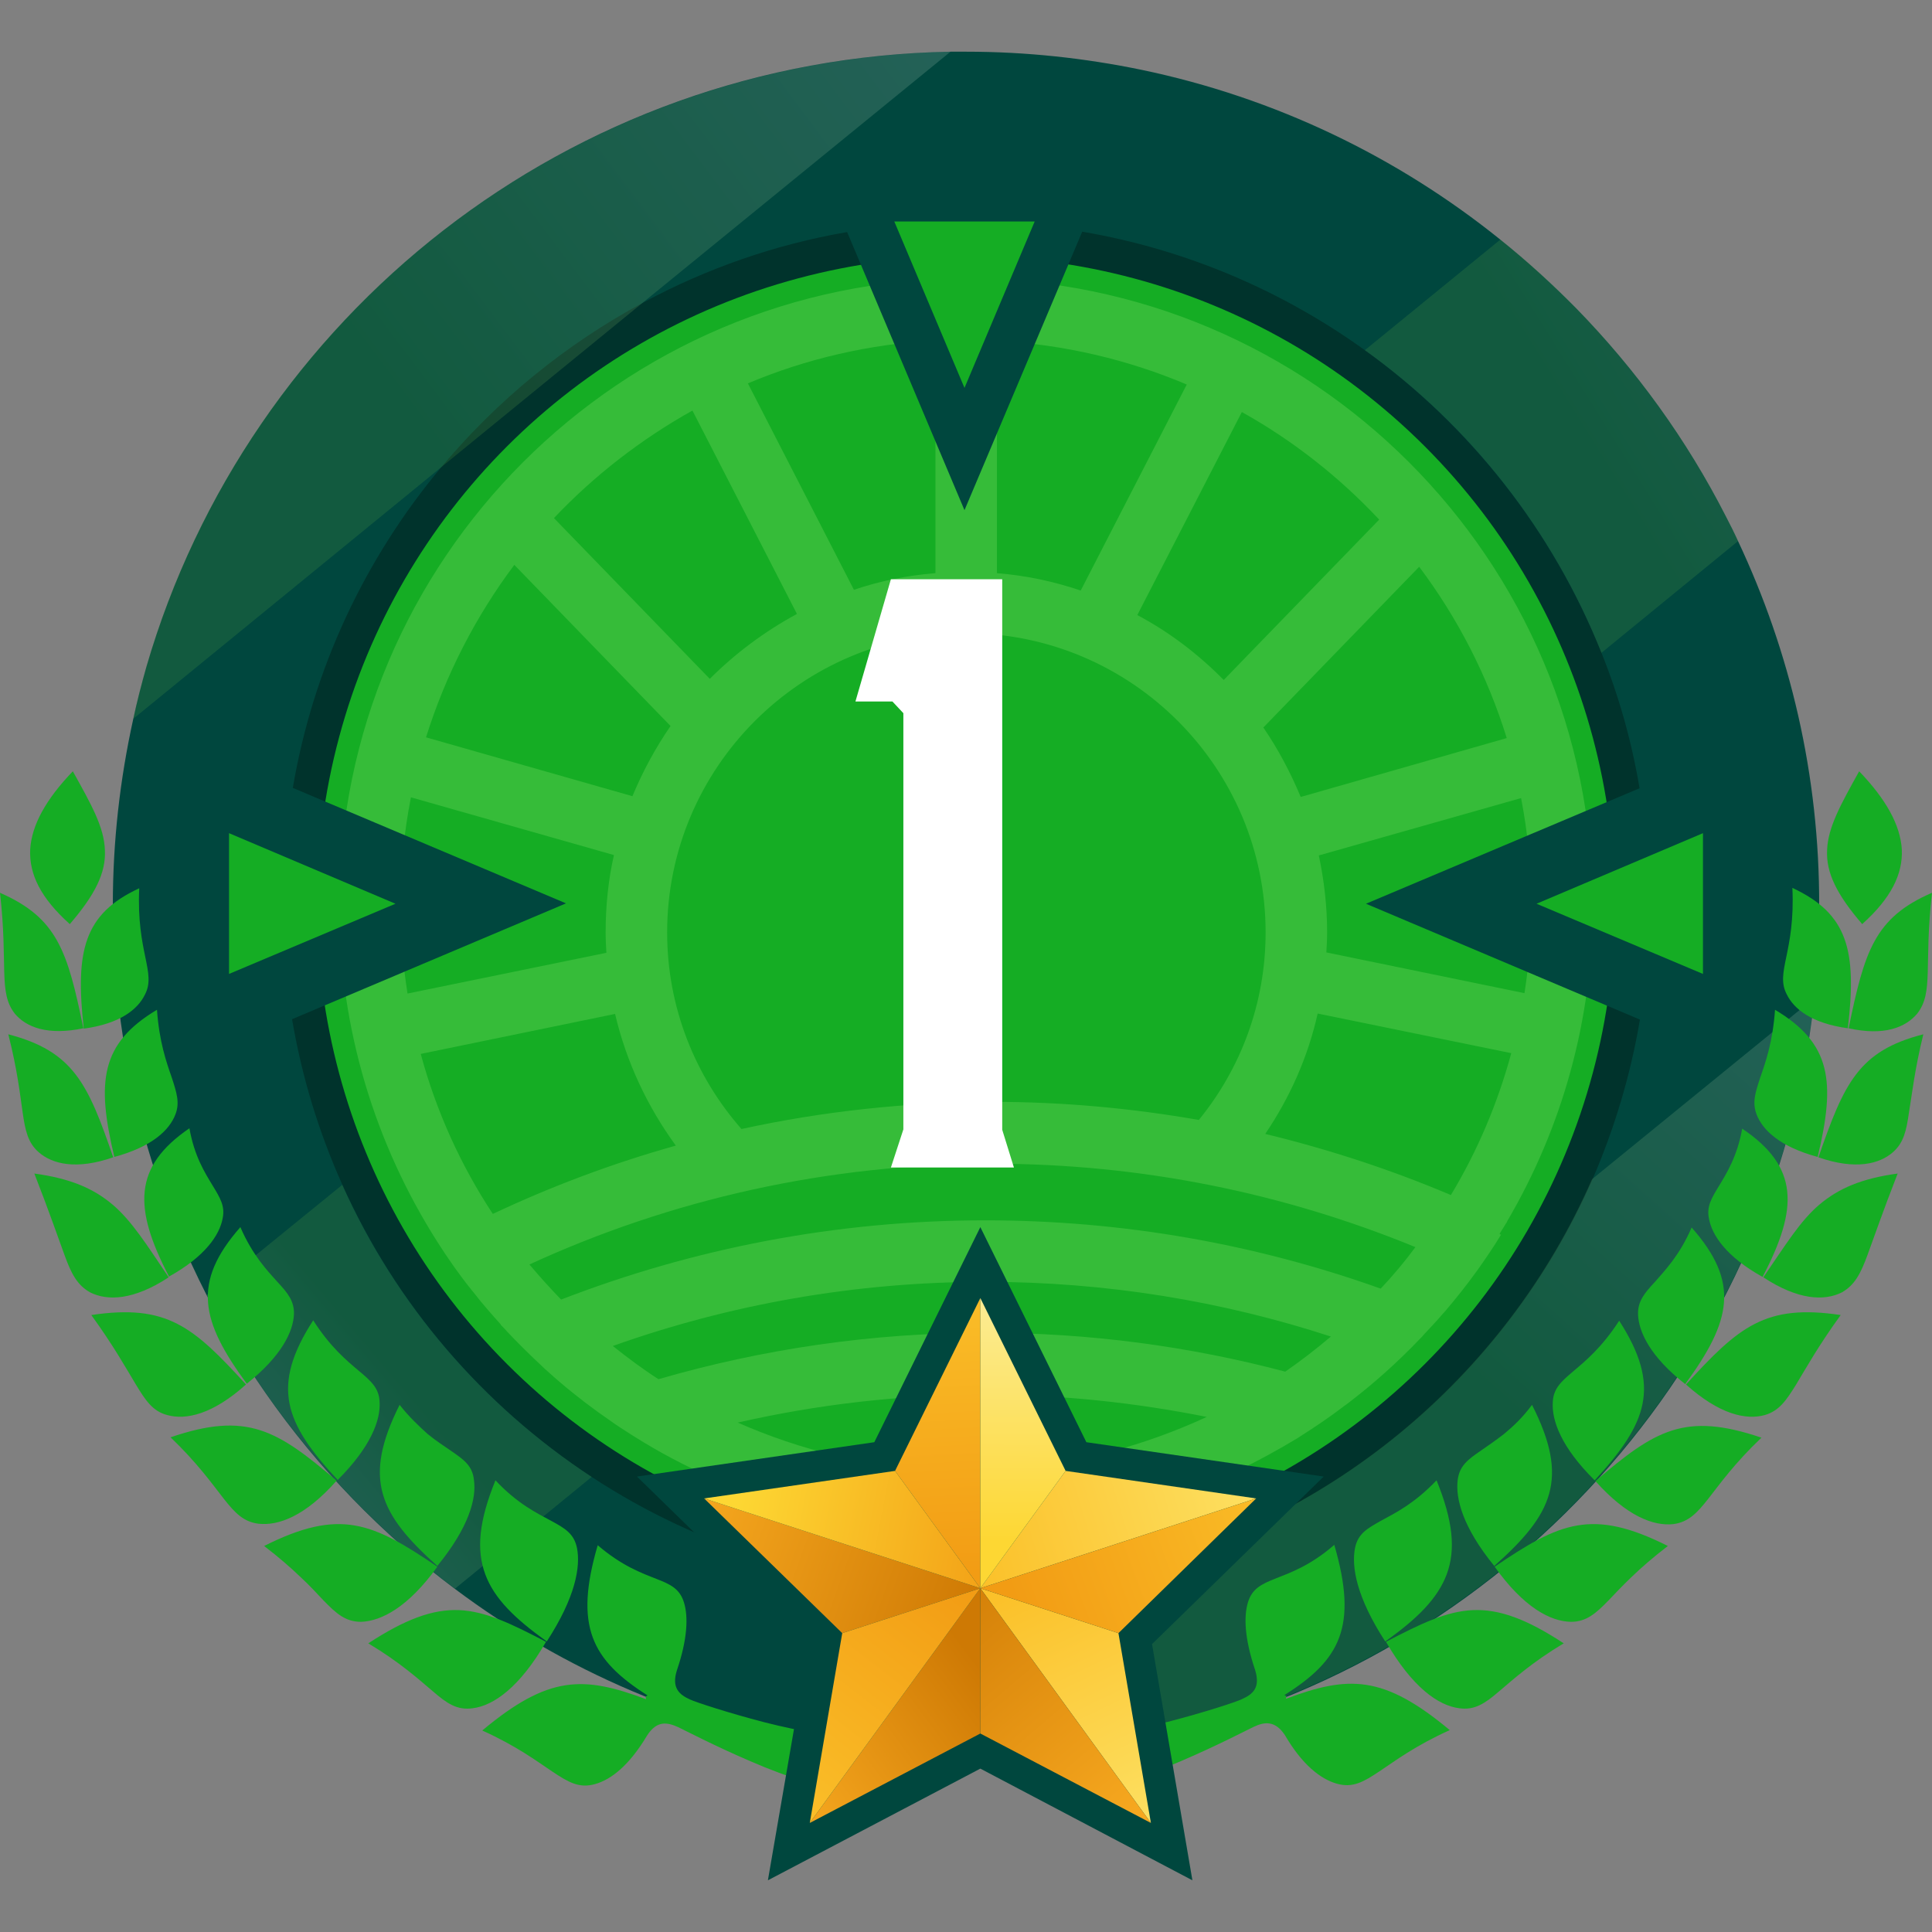 <?xml version="1.0" encoding="utf-8"?>
<!-- Generator: Adobe Illustrator 27.7.0, SVG Export Plug-In . SVG Version: 6.00 Build 0)  -->
<svg version="1.1" id="Layer_1" xmlns="http://www.w3.org/2000/svg" xmlns:xlink="http://www.w3.org/1999/xlink" x="0px" y="0px"
	 viewBox="0 0 512 512" style="enable-background:new 0 0 512 512;" xml:space="preserve">
<rect x="0" y="0" width="512" height="512" fill="#808080" stroke="none"/>
<style type="text/css">
	.st0{fill:#00332C;}
	.st1{fill:#15AD24;}
	.st2{fill:#36BC39;}
	.st3{fill:#00473E;}
	.st4{fill:#FFFFFF;}
	.st5{opacity:0.15;fill:url(#SVGID_1_);}
	.st6{opacity:0.15;fill:url(#SVGID_00000071558464428120723580000016273483573202696593_);}
	.st7{opacity:0.15;fill:url(#SVGID_00000172426761715267919440000016292528735134007715_);}
	.st8{opacity:0.15;fill:url(#SVGID_00000149374691521903582900000003095302512388833441_);}
	.st9{fill:url(#SVGID_00000083075143694151771280000008018824932787341472_);}
	.st10{fill:url(#SVGID_00000119109687429069479780000005008106492502025650_);}
	.st11{fill:url(#SVGID_00000012449157445803163960000015831814739922538155_);}
	.st12{fill:url(#SVGID_00000108273957454421497300000015390851039788266659_);}
	.st13{fill:url(#SVGID_00000010303090663225370450000008116907480944919980_);}
	.st14{fill:url(#SVGID_00000019637399415086976120000013094295637394411162_);}
	.st15{fill:url(#SVGID_00000155135059896647547070000002416834928115189128_);}
	.st16{fill:url(#SVGID_00000031905453524066258800000016051946952717438852_);}
	.st17{fill:url(#SVGID_00000008148064064927780850000002318588644767740091_);}
	.st18{fill:url(#SVGID_00000037678181796896973660000001146880317503788982_);}
	.st19{opacity:0.15;fill:url(#SVGID_00000170237000609022296780000009880252123530506152_);}
	.st20{opacity:0.15;fill:url(#SVGID_00000021119527575641582850000000699528398304390810_);}
	.st21{opacity:0.15;fill:url(#SVGID_00000022535478546181947400000007217304683729464234_);}
	.st22{opacity:0.15;fill:url(#SVGID_00000049194285136072951710000009749153758365508739_);}
	.st23{fill:url(#SVGID_00000043459028685946249330000012531919753877799050_);}
	.st24{fill:url(#SVGID_00000125566818840635337670000013892536787365481663_);}
	.st25{fill:url(#SVGID_00000079466647775592350530000015298138397240401028_);}
	.st26{fill:url(#SVGID_00000034076034311997435110000003393924692995134132_);}
	.st27{fill:url(#SVGID_00000057836641393681592610000016646930451938825387_);}
	.st28{fill:url(#SVGID_00000139266692031890325800000007644048850668787879_);}
	.st29{fill:url(#SVGID_00000140726469616806105800000011856871493974918071_);}
	.st30{fill:url(#SVGID_00000124877395956977637310000013212527733580741817_);}
	.st31{fill:url(#SVGID_00000089571531072567345490000015580233975162698632_);}
	.st32{fill:url(#SVGID_00000165226900549458605470000011098800534640000168_);}
	.st33{opacity:0.15;fill:url(#SVGID_00000179619490073318810580000006312032908279473342_);}
	.st34{opacity:0.15;fill:url(#SVGID_00000093154198271644353920000017774978869548830339_);}
	.st35{opacity:0.15;fill:url(#SVGID_00000075149788702689004750000007276672405960264115_);}
	.st36{opacity:0.15;fill:url(#SVGID_00000057110619855463208360000011226840263326239909_);}
	.st37{fill:url(#SVGID_00000127760812439917294180000015466018617411419271_);}
	.st38{fill:url(#SVGID_00000106833711124805397580000001364241652522255295_);}
	.st39{fill:url(#SVGID_00000044857424345146948820000012707914172952754821_);}
	.st40{fill:url(#SVGID_00000121968764339314052010000000313413188624309892_);}
	.st41{fill:url(#SVGID_00000119812396247894395490000004558799515010294145_);}
	.st42{fill:url(#SVGID_00000099641061474578641960000006580560908746485397_);}
	.st43{fill:url(#SVGID_00000130627441822124443320000015037386677505649290_);}
	.st44{fill:url(#SVGID_00000065059030741490737380000008733987460101889674_);}
	.st45{fill:url(#SVGID_00000177460638515706948840000018253906225084152967_);}
	.st46{fill:url(#SVGID_00000019677087454506606340000002093445711322768565_);}
	.st47{opacity:0.15;fill:url(#SVGID_00000019659269145899633900000003181859675413472144_);}
	.st48{opacity:0.15;fill:url(#SVGID_00000040551923670141619040000005992302155651514012_);}
	.st49{opacity:0.15;fill:url(#SVGID_00000017511289982655335190000001619714166377635769_);}
	.st50{opacity:0.15;fill:url(#SVGID_00000119100267993138985730000004630550262495280516_);}
	.st51{fill:url(#SVGID_00000070114212442744721750000002718336727848272049_);}
	.st52{fill:url(#SVGID_00000082357171929371047340000010785428552240831674_);}
	.st53{fill:url(#SVGID_00000023245538706231594580000003838441047208302743_);}
	.st54{fill:url(#SVGID_00000152983093661787278920000018242157690155804562_);}
	.st55{fill:url(#SVGID_00000041276224685388923470000005002857823285495467_);}
	.st56{fill:url(#SVGID_00000010276310430367241840000010874095068185338762_);}
	.st57{fill:url(#SVGID_00000127755753558124320750000010755889888135421583_);}
	.st58{fill:url(#SVGID_00000102524105042396086020000006986906040560278176_);}
	.st59{fill:url(#SVGID_00000178920843333992002380000004935049900281697949_);}
	.st60{fill:url(#SVGID_00000119110246597049546450000013775370798430922419_);}
	.st61{opacity:0.15;fill:url(#SVGID_00000168825913816160200280000010170997633837451944_);}
	.st62{opacity:0.15;fill:url(#SVGID_00000126291814889699275970000008793455495411215251_);}
	.st63{opacity:0.15;fill:url(#SVGID_00000084490915260903237360000006992731800335127688_);}
	.st64{opacity:0.15;fill:url(#SVGID_00000168101464315424303750000007231739788417787776_);}
	.st65{fill:url(#SVGID_00000027599959625858933740000013958698918101356692_);}
	.st66{fill:url(#SVGID_00000172398160242351456310000011533510075440875188_);}
	.st67{fill:url(#SVGID_00000065066091234449019040000007386985409630141080_);}
	.st68{fill:url(#SVGID_00000082347922302524885650000003438093890218377134_);}
	.st69{fill:url(#SVGID_00000046318485577705675920000001864010964343929736_);}
	.st70{fill:url(#SVGID_00000160905411310532202990000012236910889249463683_);}
	.st71{fill:url(#SVGID_00000008862872655226057490000005210023713201611416_);}
	.st72{fill:url(#SVGID_00000048477705553221126140000017606794744354175141_);}
	.st73{fill:url(#SVGID_00000034795736793338759020000012733870626139825055_);}
	.st74{fill:url(#SVGID_00000140720620139210505780000009692641282288485819_);}
	.st75{opacity:0.15;fill:url(#SVGID_00000057862617040721784500000014681923896107745468_);}
	.st76{opacity:0.15;fill:url(#SVGID_00000168077139968595948120000001558554079976569273_);}
	.st77{opacity:0.15;fill:url(#SVGID_00000109012251949516447560000011372832873986116529_);}
	.st78{opacity:0.15;fill:url(#SVGID_00000011742659005147137460000016591581412447570872_);}
	.st79{fill:url(#SVGID_00000057130777549970408080000004515428817661319837_);}
	.st80{fill:url(#SVGID_00000054952673536896286730000009408558815950371725_);}
	.st81{fill:url(#SVGID_00000176740347069862062790000015451919690298247102_);}
	.st82{fill:url(#SVGID_00000006705668032522991880000012680233598151161769_);}
	.st83{fill:url(#SVGID_00000078757499710737944640000009953357060899985836_);}
	.st84{fill:url(#SVGID_00000097463652610765042890000008230566117935841979_);}
	.st85{fill:url(#SVGID_00000039820627107010695350000015624517194342558133_);}
	.st86{fill:url(#SVGID_00000173866289820570003340000018279972381660658845_);}
	.st87{fill:url(#SVGID_00000072977139613863811650000016662506021913649318_);}
	.st88{fill:url(#SVGID_00000087402348305317500720000012766343976153399201_);}
	.st89{opacity:0.15;fill:url(#SVGID_00000036239072552640233220000008150830778052796826_);}
	.st90{opacity:0.15;fill:url(#SVGID_00000026875279860488681490000002224483964956484796_);}
	.st91{opacity:0.15;fill:url(#SVGID_00000136413288456557277550000012631064861336401549_);}
	.st92{opacity:0.15;fill:url(#SVGID_00000031894686818377743790000002666112148361438141_);}
	.st93{fill:url(#SVGID_00000026858114940534504410000012784502308885787284_);}
	.st94{fill:url(#SVGID_00000063628979277094102710000010278211634627121828_);}
	.st95{fill:url(#SVGID_00000064327417072683301900000000350104675492139667_);}
	.st96{fill:url(#SVGID_00000170960335779937798880000008903751806607972771_);}
	.st97{fill:url(#SVGID_00000138552515300067840380000007765056158298034834_);}
	.st98{fill:url(#SVGID_00000173138596619942806060000001730029530525202318_);}
	.st99{fill:url(#SVGID_00000021091674493546784290000011528016061793291169_);}
	.st100{fill:url(#SVGID_00000140695845796739598070000016862113465818860217_);}
	.st101{fill:url(#SVGID_00000115507497102742966940000007113135388790423486_);}
	.st102{fill:url(#SVGID_00000057866715049568571930000010646647187189485708_);}
	.st103{opacity:0.15;fill:url(#SVGID_00000072256424844464153310000013977857760100684961_);}
	.st104{opacity:0.15;fill:url(#SVGID_00000127010228416975506040000011036354213651358393_);}
	.st105{opacity:0.15;fill:url(#SVGID_00000170261115429235488980000012316436787654971526_);}
	.st106{opacity:0.15;fill:url(#SVGID_00000010274869808412497940000003720106109401325987_);}
	.st107{fill:url(#SVGID_00000115481560488957708140000018334045313212843701_);}
	.st108{fill:url(#SVGID_00000041993583254641310990000006643227137961506728_);}
	.st109{fill:url(#SVGID_00000078041365924658399840000004992456448650841254_);}
	.st110{fill:url(#SVGID_00000070821710885475346860000015329618954563671481_);}
	.st111{fill:url(#SVGID_00000098204128428288133000000005956377203214531252_);}
	.st112{fill:url(#SVGID_00000106839932276912946700000011108483537875921305_);}
	.st113{fill:url(#SVGID_00000092422556484983282890000001629054549612516745_);}
	.st114{fill:url(#SVGID_00000134250685869244352870000016870592529876292757_);}
	.st115{fill:url(#SVGID_00000165925189718152765580000018388902793162985612_);}
	.st116{fill:url(#SVGID_00000077289334115943661250000015556875232028146320_);}
	.st117{opacity:0.15;fill:url(#SVGID_00000098187260202190509330000011348741074553620139_);}
	.st118{opacity:0.15;fill:url(#SVGID_00000179630346222870860950000007759254038082638466_);}
	.st119{opacity:0.15;fill:url(#SVGID_00000121973586370585468770000010788010305410930321_);}
	.st120{opacity:0.15;fill:url(#SVGID_00000015336265473797795850000011072900247727095473_);}
	.st121{fill:url(#SVGID_00000073701789538771270470000013723994751635734151_);}
	.st122{fill:url(#SVGID_00000181773674718950345450000004773830428110858914_);}
	.st123{fill:url(#SVGID_00000137125055634179127860000012516255594758847164_);}
	.st124{fill:url(#SVGID_00000026148298368663991790000011234014894873977769_);}
	.st125{fill:url(#SVGID_00000124860290385637580310000001221641747586037906_);}
	.st126{fill:url(#SVGID_00000069376457084437465030000011701696320539982245_);}
	.st127{fill:url(#SVGID_00000143588212708072128270000006212043347726217634_);}
	.st128{fill:url(#SVGID_00000169529151931305816540000013346852875850658975_);}
	.st129{fill:url(#SVGID_00000016038107329644284730000001743360266990775210_);}
	.st130{fill:url(#SVGID_00000102516191947772154420000001396821786675785110_);}
	.st131{fill:url(#SVGID_00000164502352693973696010000004996066436311665580_);}
	.st132{fill:url(#SVGID_00000035522308446882470830000009541047679017159845_);}
	.st133{opacity:0.15;fill:url(#SVGID_00000148636395559229810910000005616744742878226568_);}
	.st134{opacity:0.15;fill:url(#SVGID_00000150780953329160890130000010974037043990860977_);}
	.st135{opacity:0.15;fill:url(#SVGID_00000155835785557345439670000011829704924888979627_);}
	.st136{opacity:0.15;fill:url(#SVGID_00000011717195806074471110000008789091430159349179_);}
	.st137{fill:url(#SVGID_00000044883039653124339710000007339805700878597009_);}
	.st138{fill:url(#SVGID_00000040551303961432300390000006467441034605753245_);}
	.st139{fill:url(#SVGID_00000117640016930142625900000005396990749227970742_);}
	.st140{fill:url(#SVGID_00000117678184338350114860000018113622825471065769_);}
	.st141{fill:url(#SVGID_00000137118657017567189730000006658871371041707177_);}
	.st142{fill:url(#SVGID_00000130636708133999353340000003918846187216454042_);}
	.st143{fill:url(#SVGID_00000147913022919433546300000016479014246797794486_);}
	.st144{fill:url(#SVGID_00000114767837298058694450000012693870095654772916_);}
	.st145{fill:url(#SVGID_00000154388903144975635120000012611860785119515278_);}
	.st146{fill:url(#SVGID_00000179635723509385340470000015130779289815062937_);}
	.st147{opacity:0.15;fill:url(#SVGID_00000100383921733743780660000017035751977818052759_);}
	.st148{opacity:0.15;fill:url(#SVGID_00000157990837091230285960000006227997935381918099_);}
	.st149{opacity:0.15;fill:url(#SVGID_00000074409525819164313610000013596979012583183517_);}
	.st150{opacity:0.15;fill:url(#SVGID_00000131369294147873867300000003394612998322149789_);}
	.st151{fill:url(#SVGID_00000024681709774945875800000002691249063468001189_);}
	.st152{fill:url(#SVGID_00000168831289632283332020000017903149205539812250_);}
	.st153{fill:url(#SVGID_00000072266152025098070000000005902042675523586735_);}
	.st154{fill:url(#SVGID_00000046312457135805573880000006075131631175017100_);}
	.st155{fill:url(#SVGID_00000080193796542298141910000008282178192849417127_);}
	.st156{fill:url(#SVGID_00000081645726801337369650000001104551967061777840_);}
	.st157{fill:url(#SVGID_00000004521968401896314990000017472833291670753710_);}
	.st158{fill:url(#SVGID_00000158712679202532977430000017181560186748789670_);}
	.st159{fill:url(#SVGID_00000054968170065995391020000010979639265682361252_);}
	.st160{fill:url(#SVGID_00000157302460016895127150000003317302907657870265_);}
	.st161{opacity:0.15;fill:url(#SVGID_00000181780539651991984070000012306362048270999706_);}
	.st162{opacity:0.15;fill:url(#SVGID_00000152985962993134547530000017759850842906034818_);}
	.st163{opacity:0.15;fill:url(#SVGID_00000027597617596873238880000010437915207248486327_);}
	.st164{opacity:0.15;fill:url(#SVGID_00000108989712955326738030000000190461332967638430_);}
	.st165{fill:url(#SVGID_00000028301060428889928660000014943082976258768536_);}
	.st166{fill:url(#SVGID_00000014628004066627689820000008258623665111323540_);}
	.st167{fill:url(#SVGID_00000170969736484893703790000007763272648590988453_);}
	.st168{fill:url(#SVGID_00000176738932185777451560000006265968364966147482_);}
	.st169{fill:url(#SVGID_00000033349577484028506590000008493479439102565778_);}
	.st170{fill:url(#SVGID_00000039109384403254241180000011392535932536786087_);}
	.st171{fill:url(#SVGID_00000171709716633517554240000003098027846068813705_);}
	.st172{fill:url(#SVGID_00000051369228310203077790000005122149136321009839_);}
	.st173{fill:url(#SVGID_00000118358795704195635030000017935108453062397869_);}
	.st174{fill:url(#SVGID_00000157290350659709932220000012024229685398840503_);}
	.st175{opacity:0.15;fill:url(#SVGID_00000097475056921783966470000018028047813345456575_);}
	.st176{opacity:0.15;fill:url(#SVGID_00000088817322850160426760000001327749374275422604_);}
	.st177{opacity:0.15;fill:url(#SVGID_00000084491600923012826640000009161639414107689601_);}
	.st178{opacity:0.15;fill:url(#SVGID_00000115509137099494594720000012790794751495523252_);}
	.st179{fill:url(#SVGID_00000010291783519329985210000011743130643570413736_);}
	.st180{fill:url(#SVGID_00000144312233671377316900000008486853812152351915_);}
	.st181{fill:url(#SVGID_00000046310560499577201390000001314699608439477911_);}
	.st182{fill:url(#SVGID_00000178922401684832114980000012224767141280234659_);}
	.st183{fill:url(#SVGID_00000131367735986686162100000017582873998087714199_);}
	.st184{fill:url(#SVGID_00000018233062347915162920000011724770504643615874_);}
	.st185{fill:url(#SVGID_00000119103640510046494030000010023741593827032511_);}
	.st186{fill:url(#SVGID_00000154389199358947034740000017265314025376895380_);}
	.st187{fill:url(#SVGID_00000071543430781974164240000017051881647805323915_);}
	.st188{fill:url(#SVGID_00000018937697176559223190000001733836626399898248_);}
	.st189{opacity:0.15;fill:url(#SVGID_00000124870798930605152410000003140517621028631977_);}
	.st190{opacity:0.15;fill:url(#SVGID_00000000911626059694032320000000072016587300863140_);}
	.st191{opacity:0.15;fill:url(#SVGID_00000015315153050751826240000018311603574953818025_);}
	.st192{opacity:0.15;fill:url(#SVGID_00000051384949674071930900000006758185486855305134_);}
	.st193{fill:url(#SVGID_00000059279348979282948970000013040317074137886612_);}
	.st194{fill:url(#SVGID_00000132796828445068495290000008603528725565677208_);}
	.st195{fill:url(#SVGID_00000008150717915226198260000005025024313407928196_);}
	.st196{fill:url(#SVGID_00000001639235484536289490000001274347778902508472_);}
	.st197{fill:url(#SVGID_00000030450463805806793540000000486626605161303203_);}
	.st198{fill:url(#SVGID_00000106857934309473727060000005378561797553773750_);}
	.st199{fill:url(#SVGID_00000036936105179465912640000002506933035409843858_);}
	.st200{fill:url(#SVGID_00000080208326217130029040000015738502631773653655_);}
	.st201{fill:url(#SVGID_00000124862121475184567950000011716057594657476283_);}
	.st202{fill:url(#SVGID_00000061449946919876285080000014548345916547385770_);}
	.st203{opacity:0.15;fill:url(#SVGID_00000122684640372976981930000007084243151707183023_);}
	.st204{opacity:0.15;fill:url(#SVGID_00000030462401434579541270000001651150049707803798_);}
	.st205{opacity:0.15;fill:url(#SVGID_00000020359673810619825230000017313835457660293525_);}
	.st206{opacity:0.15;fill:url(#SVGID_00000054250267505909672730000008404526592491526022_);}
	.st207{fill:url(#SVGID_00000073710429020069152190000013572023676627145873_);}
	.st208{fill:url(#SVGID_00000062876429697665003830000005724975593768005301_);}
	.st209{fill:url(#SVGID_00000065758175818746960050000005621783238521706430_);}
	.st210{fill:url(#SVGID_00000083087992411760194920000017844951138487767434_);}
	.st211{fill:url(#SVGID_00000077321692681938133800000011942906165785614996_);}
	.st212{fill:url(#SVGID_00000104698827746825926690000016927133820197526947_);}
	.st213{fill:url(#SVGID_00000066502895625096941920000006205491540547104431_);}
	.st214{fill:url(#SVGID_00000012470573536620563500000008651787772436300672_);}
	.st215{fill:url(#SVGID_00000071533903688101836420000015043162588343660971_);}
	.st216{fill:url(#SVGID_00000083053972197195059590000004551744022809953942_);}
	.st217{opacity:0.15;fill:url(#SVGID_00000089534881008730668170000007145918461568662681_);}
	.st218{opacity:0.15;fill:url(#SVGID_00000139278615020445483870000002588412411297541271_);}
	.st219{opacity:0.15;fill:url(#SVGID_00000006692630872074007030000010166104041988548514_);}
	.st220{opacity:0.15;fill:url(#SVGID_00000005951573602923493020000009890635283311715254_);}
	.st221{fill:url(#SVGID_00000033361486764948807530000005909166351543477677_);}
	.st222{fill:url(#SVGID_00000008121850083376322870000006469373858000807344_);}
	.st223{fill:url(#SVGID_00000176728181209020588840000014897083667321494428_);}
	.st224{fill:url(#SVGID_00000060012725888737996380000014519825867820855441_);}
	.st225{fill:url(#SVGID_00000000913484301446632210000000829310420906235326_);}
	.st226{fill:url(#SVGID_00000111184991453422338800000009913459918180577684_);}
	.st227{fill:url(#SVGID_00000183220195073728222400000013049404780970317745_);}
	.st228{fill:url(#SVGID_00000137840825242347191120000018369611202063035818_);}
	.st229{fill:url(#SVGID_00000164475842052650009240000006827491695550056600_);}
	.st230{fill:url(#SVGID_00000155825924592469949590000015135349093845291943_);}
	.st231{opacity:0.15;fill:url(#SVGID_00000181808844154990442610000018145325522620287654_);}
	.st232{opacity:0.15;fill:url(#SVGID_00000158718407932722033380000015785115118612115391_);}
	.st233{opacity:0.15;fill:url(#SVGID_00000145034037748325464050000016776520003477617569_);}
	.st234{opacity:0.15;fill:url(#SVGID_00000180329239748211081060000007982903230367295406_);}
	.st235{fill:url(#SVGID_00000172437032830019716790000001829940948941216916_);}
	.st236{fill:url(#SVGID_00000173857569303890136380000012551270747582685114_);}
	.st237{fill:url(#SVGID_00000176040077967395794520000009845518912672171440_);}
	.st238{fill:url(#SVGID_00000066510108385879139780000009178885820644721831_);}
	.st239{fill:url(#SVGID_00000158022521931192928310000016259239164342117567_);}
	.st240{fill:url(#SVGID_00000095323759480744507580000017512217851259341184_);}
	.st241{fill:url(#SVGID_00000019650441599669180500000001199045712492742076_);}
	.st242{fill:url(#SVGID_00000145045046544099561240000014689951653923521933_);}
	.st243{fill:url(#SVGID_00000161630002023548886040000004127053513099691967_);}
	.st244{fill:url(#SVGID_00000088816214064228045740000011762921353707419833_);}
	.st245{opacity:0.15;fill:url(#SVGID_00000048482876047937367940000015702944403567442102_);}
	.st246{opacity:0.15;fill:url(#SVGID_00000026133008328856263610000001162522035725960637_);}
	.st247{opacity:0.15;fill:url(#SVGID_00000129921977959161914810000017154425362337797550_);}
	.st248{opacity:0.15;fill:url(#SVGID_00000158725007740936936330000000381591781925466287_);}
	.st249{fill:url(#SVGID_00000167397043499162910930000014067227534604178068_);}
	.st250{fill:url(#SVGID_00000131339680445470175310000009545321630531967902_);}
	.st251{fill:url(#SVGID_00000003063379926802216670000017130062023476746913_);}
	.st252{fill:url(#SVGID_00000028298058026095473180000013703788485913266334_);}
	.st253{fill:url(#SVGID_00000098911346067683525290000012383562590144894113_);}
	.st254{fill:url(#SVGID_00000078742839099991393280000005540675451811388821_);}
	.st255{fill:url(#SVGID_00000023243547482431287670000012696662946517016193_);}
	.st256{fill:url(#SVGID_00000116203111038083164400000015167270343634419090_);}
	.st257{fill:url(#SVGID_00000092451461743859441580000002393080024040511884_);}
	.st258{fill:url(#SVGID_00000178908819668426904410000004098380809520037283_);}
	.st259{opacity:0.15;fill:url(#SVGID_00000121266822810334275380000016489357432439441841_);}
	.st260{opacity:0.15;fill:url(#SVGID_00000034072929435748303280000016195825134463282340_);}
	.st261{opacity:0.15;fill:url(#SVGID_00000003798117853143179120000001114945730680575644_);}
	.st262{opacity:0.15;fill:url(#SVGID_00000111160649242766268910000004300776012550058891_);}
	.st263{fill:url(#SVGID_00000145023539277490109490000008655875961629632166_);}
	.st264{fill:url(#SVGID_00000143606321709158331340000005536021054047538614_);}
	.st265{fill:url(#SVGID_00000058560200106309517030000004723988724483462580_);}
	.st266{fill:url(#SVGID_00000042007240768556023500000000590360495174986147_);}
	.st267{fill:url(#SVGID_00000174601069538595303880000006076079624754093204_);}
	.st268{fill:url(#SVGID_00000015342017512461705910000003696494409142133129_);}
	.st269{fill:url(#SVGID_00000165937698342215601700000009632352130791672753_);}
	.st270{fill:url(#SVGID_00000098193755370760795320000007138872674233858979_);}
	.st271{fill:url(#SVGID_00000182495120861660288010000007940409350139489203_);}
	.st272{fill:url(#SVGID_00000162318510580267648170000012092857950627290253_);}
	.st273{fill:url(#SVGID_00000068675026021399626070000010437487231967657876_);}
	.st274{fill:url(#SVGID_00000080200871795935824100000011084711698985766335_);}
	.st275{opacity:0.15;fill:url(#SVGID_00000135665560208266493720000010429092185821527189_);}
	.st276{opacity:0.15;fill:url(#SVGID_00000173140443484547296080000009338594582332112785_);}
	.st277{opacity:0.15;fill:url(#SVGID_00000039839601263069401690000006379011340359409540_);}
	.st278{opacity:0.15;fill:url(#SVGID_00000047033738567390701600000009095994169095799943_);}
	.st279{fill:url(#SVGID_00000098918710807885489550000011016950087373702028_);}
	.st280{fill:url(#SVGID_00000033359159465212114100000009850629737385747371_);}
	.st281{fill:url(#SVGID_00000050631374566457873600000002388895510070326166_);}
	.st282{fill:url(#SVGID_00000111885087021796473200000014481341142757121417_);}
	.st283{fill:url(#SVGID_00000081617571838513907490000008066477886481991097_);}
	.st284{fill:url(#SVGID_00000036226089964127398010000005733195676251014028_);}
	.st285{fill:url(#SVGID_00000078761238625579925840000011555284276161385095_);}
	.st286{fill:url(#SVGID_00000029743229250365461430000007537956520005847231_);}
	.st287{fill:url(#SVGID_00000039110852835521176070000010631668092055995550_);}
	.st288{fill:url(#SVGID_00000049922892109276916760000010920128157036067477_);}
	.st289{opacity:0.15;fill:url(#SVGID_00000059284206319627869380000015999614253017944749_);}
	.st290{opacity:0.15;fill:url(#SVGID_00000140698298706854564900000013157544512870922904_);}
	.st291{opacity:0.15;fill:url(#SVGID_00000056427327379937194280000017151111369656470410_);}
	.st292{opacity:0.15;fill:url(#SVGID_00000151505014353740476430000002544825594018355118_);}
	.st293{fill:url(#SVGID_00000043416962867421641490000005992880501739827589_);}
	.st294{fill:url(#SVGID_00000108311425144130008290000007305790733656908170_);}
	.st295{fill:url(#SVGID_00000011750224706930604390000008069330101292350619_);}
	.st296{fill:url(#SVGID_00000090993330251401488890000001578946500556504997_);}
	.st297{fill:url(#SVGID_00000029006085618659251380000002726283199318458246_);}
	.st298{fill:url(#SVGID_00000131340475687002688420000017624817442081914800_);}
	.st299{fill:url(#SVGID_00000070110523643114081600000000859859620860530581_);}
	.st300{fill:url(#SVGID_00000154410968443859369100000017965905662372020118_);}
	.st301{fill:url(#SVGID_00000002368232430246658950000010741071602640105897_);}
	.st302{fill:url(#SVGID_00000091706895965078975480000006746100203397663125_);}
	.st303{opacity:0.15;fill:url(#SVGID_00000045607777987621042800000001060403318532180412_);}
	.st304{opacity:0.15;fill:url(#SVGID_00000169540778568324809520000003890300616208184237_);}
	.st305{opacity:0.15;fill:url(#SVGID_00000144322405851091132660000000278654801188085902_);}
	.st306{opacity:0.15;fill:url(#SVGID_00000082351025009514039240000011395474035769937835_);}
	.st307{fill:url(#SVGID_00000059299763269080070140000002246414695928103588_);}
	.st308{fill:url(#SVGID_00000038386914621031719690000000926397316648997522_);}
	.st309{fill:url(#SVGID_00000070107596358300721900000013308057404256782267_);}
	.st310{fill:url(#SVGID_00000034065617777208828500000013207103602040887463_);}
	.st311{fill:url(#SVGID_00000176755174269115933810000004804642796891325604_);}
	.st312{fill:url(#SVGID_00000037668973310619480970000007357265577333804930_);}
	.st313{fill:url(#SVGID_00000145057807383417150120000010277144582826505905_);}
	.st314{fill:url(#SVGID_00000065068769586455712840000001449467758879696292_);}
	.st315{fill:url(#SVGID_00000145033484352233996680000000669933541358356096_);}
	.st316{fill:url(#SVGID_00000056418688413558498380000009821993050238297486_);}
	.st317{opacity:0.15;fill:url(#SVGID_00000113352234177699273470000002745485834210341771_);}
	.st318{opacity:0.15;fill:url(#SVGID_00000114768781828437964540000004100731055200018870_);}
	.st319{opacity:0.15;fill:url(#SVGID_00000042701596873620685380000001988362986050867342_);}
	.st320{opacity:0.15;fill:url(#SVGID_00000027580326526147429550000007694288522934929585_);}
	.st321{fill:url(#SVGID_00000078029278842553980850000002133308634056472479_);}
	.st322{fill:url(#SVGID_00000109720509484660139500000005898861378574650520_);}
	.st323{fill:url(#SVGID_00000033355339106607674610000011720838813865269397_);}
	.st324{fill:url(#SVGID_00000160895531413382454180000002692629812354081163_);}
	.st325{fill:url(#SVGID_00000082353402039248874410000011315266913126896296_);}
	.st326{fill:url(#SVGID_00000065057436153952872730000008808082952191492519_);}
	.st327{fill:url(#SVGID_00000025443097505737926700000010051615008214009495_);}
	.st328{fill:url(#SVGID_00000011718184965352006790000017550096403372962967_);}
	.st329{fill:url(#SVGID_00000070796807820512227200000004859869944675980472_);}
	.st330{fill:url(#SVGID_00000138536436284965744140000017202233518443139463_);}
	.st331{opacity:0.15;fill:url(#SVGID_00000030476355685655527730000009833133565274792605_);}
	.st332{opacity:0.15;fill:url(#SVGID_00000137092505446948763930000017114916429199867535_);}
	.st333{opacity:0.15;fill:url(#SVGID_00000137115307473468246900000017297055619087429252_);}
	.st334{opacity:0.15;fill:url(#SVGID_00000157290633189860622910000016047562411066393495_);}
	.st335{fill:url(#SVGID_00000041982206464854944870000015560688763096866694_);}
	.st336{fill:url(#SVGID_00000132060184253515537920000015085277338267697827_);}
	.st337{fill:url(#SVGID_00000010300833368147011210000015731920317270119350_);}
	.st338{fill:url(#SVGID_00000113329135365816375980000006011995976325365655_);}
	.st339{fill:url(#SVGID_00000160887916483348575360000005298773251104895919_);}
	.st340{fill:url(#SVGID_00000096774456080993063670000006546513175990421179_);}
	.st341{fill:url(#SVGID_00000070120439304604713460000011933510463341746599_);}
	.st342{fill:url(#SVGID_00000034787489387757416920000000127205905309894283_);}
	.st343{fill:url(#SVGID_00000090996851492563024580000006598332211035475847_);}
	.st344{fill:url(#SVGID_00000000912805191057393330000008998271396107396270_);}
	.st345{opacity:0.15;fill:url(#SVGID_00000036238852194725678590000014862379952047631273_);}
	.st346{opacity:0.15;fill:url(#SVGID_00000101809326724226703250000000024795667203030667_);}
	.st347{opacity:0.15;fill:url(#SVGID_00000181804516647268246680000003992588214498443692_);}
	.st348{opacity:0.15;fill:url(#SVGID_00000132087394153175622970000002506247653258171528_);}
	.st349{fill:url(#SVGID_00000139984953850459244370000001298835436288504227_);}
	.st350{fill:url(#SVGID_00000161633566143065744620000012882053125804568502_);}
	.st351{fill:url(#SVGID_00000021832341157516514920000013818878916554983078_);}
	.st352{fill:url(#SVGID_00000011752958982699865190000013897057086833440146_);}
	.st353{fill:url(#SVGID_00000119113131447248119580000003934781744148746890_);}
	.st354{fill:url(#SVGID_00000113351953959516249070000000194430822250077318_);}
	.st355{fill:url(#SVGID_00000156562769644576237760000014280630098835176586_);}
	.st356{fill:url(#SVGID_00000118376595688709377210000015496246342711435705_);}
	.st357{fill:url(#SVGID_00000113343737434102465140000013510330959788647615_);}
	.st358{fill:url(#SVGID_00000010292363324593452910000013954555069799392684_);}
	.st359{opacity:0.15;fill:url(#SVGID_00000162323485971558557370000016922250262801798556_);}
	.st360{opacity:0.15;fill:url(#SVGID_00000021105614528112382470000011941011513119610011_);}
	.st361{opacity:0.15;fill:url(#SVGID_00000069379603160638645310000016144774620427094946_);}
	.st362{opacity:0.15;fill:url(#SVGID_00000159443730910902754330000007484311395192735657_);}
	.st363{fill:url(#SVGID_00000050661231328499077350000006030999142508527249_);}
	.st364{fill:url(#SVGID_00000097458861601978784660000018207236664321531305_);}
	.st365{fill:url(#SVGID_00000121276891410766205770000005122543551940001214_);}
	.st366{fill:url(#SVGID_00000183928121575307470900000003130435656137839752_);}
	.st367{fill:url(#SVGID_00000075864381256347514770000010868371643360917160_);}
	.st368{fill:url(#SVGID_00000029731778148019916790000008603849814988817817_);}
	.st369{fill:url(#SVGID_00000029030401323879809130000009620840619353873310_);}
	.st370{fill:url(#SVGID_00000093883198822134079260000001954429099519475644_);}
	.st371{fill:url(#SVGID_00000093148299503210222480000001468782235524374183_);}
	.st372{fill:url(#SVGID_00000083772655225853153450000018436652156368895658_);}
	.st373{opacity:0.15;fill:url(#SVGID_00000146462925343069848770000004024830863622262968_);}
	.st374{opacity:0.15;fill:url(#SVGID_00000065759906143145503050000002361612009936455557_);}
	.st375{opacity:0.15;fill:url(#SVGID_00000082339316175141092450000006752902071003374254_);}
	.st376{opacity:0.15;fill:url(#SVGID_00000049936313707094422910000014856181062364457629_);}
	.st377{fill:url(#SVGID_00000134942368782019560760000007068761160592812943_);}
	.st378{fill:url(#SVGID_00000015333964387960621300000009106250948743720832_);}
	.st379{fill:url(#SVGID_00000165193724512201245440000002798026333983556009_);}
	.st380{fill:url(#SVGID_00000064337136934955367960000014924568132378943904_);}
	.st381{fill:url(#SVGID_00000015333869558184779870000009195760060210708101_);}
	.st382{fill:url(#SVGID_00000015321776975796174420000008006860332732372925_);}
	.st383{fill:url(#SVGID_00000044895897122535748310000007070610766940586657_);}
	.st384{fill:url(#SVGID_00000086667534303257303390000000910496846616797838_);}
	.st385{fill:url(#SVGID_00000041273520336887378480000016552821865655658402_);}
	.st386{fill:url(#SVGID_00000161603493095499467510000015453354771751915443_);}
	.st387{opacity:0.15;fill:url(#SVGID_00000143597788368830601570000009365632044255397265_);}
	.st388{opacity:0.15;fill:url(#SVGID_00000040560937511248480410000016261891710239722404_);}
	.st389{opacity:0.15;fill:url(#SVGID_00000181806773108284705770000017520730715207062964_);}
	.st390{opacity:0.15;fill:url(#SVGID_00000066499993971029176200000009985219930232613504_);}
	.st391{fill:url(#SVGID_00000152973289607535667080000008064713001757003936_);}
	.st392{fill:url(#SVGID_00000005268885514721010400000003574083037716026806_);}
	.st393{fill:url(#SVGID_00000166647565474274051180000003307474024217003942_);}
	.st394{fill:url(#SVGID_00000037651357951493471500000010392000190431048612_);}
	.st395{fill:url(#SVGID_00000092456865737967636380000015952426538824805533_);}
	.st396{fill:url(#SVGID_00000006701839239224305850000001723529308128969141_);}
	.st397{fill:url(#SVGID_00000099642576648291898890000012372268989089794997_);}
	.st398{fill:url(#SVGID_00000145025648069181476770000006952715965465414578_);}
	.st399{fill:url(#SVGID_00000021803230817993999450000009321680231934431125_);}
	.st400{fill:url(#SVGID_00000075138128009434650900000002261210631473625246_);}
	.st401{opacity:0.15;fill:url(#SVGID_00000130642183618651462300000008572288584637112988_);}
	.st402{opacity:0.15;fill:url(#SVGID_00000075156564897075123530000007996021325474442940_);}
	.st403{opacity:0.15;fill:url(#SVGID_00000011736202888625692770000002523288789251043501_);}
	.st404{opacity:0.15;fill:url(#SVGID_00000017490988136862945430000016132900950652331143_);}
	.st405{fill:url(#SVGID_00000052083076530949537540000006745144141935263904_);}
	.st406{fill:url(#SVGID_00000020399573904854222480000016571781357303066001_);}
	.st407{fill:url(#SVGID_00000065790888065311783860000010698051126404911005_);}
	.st408{fill:url(#SVGID_00000059991828000277194580000015774053891626084493_);}
	.st409{fill:url(#SVGID_00000073688888900395074260000013146895324977562544_);}
	.st410{fill:url(#SVGID_00000039856035633057191940000009545111504040562832_);}
	.st411{fill:url(#SVGID_00000082360909003456580340000006814781386001141936_);}
	.st412{fill:url(#SVGID_00000027605126861681904810000011933651881948392336_);}
	.st413{fill:url(#SVGID_00000005982617324353837330000003733125365789771942_);}
	.st414{fill:url(#SVGID_00000066503074611374929840000009366545255205754781_);}
	.st415{fill:url(#SVGID_00000034076290559496166310000013106216140172966036_);}
	.st416{fill:url(#SVGID_00000143583912684416196450000018345736600398341263_);}
	.st417{opacity:0.15;fill:url(#SVGID_00000018220019379739022650000017826158374129291165_);}
	.st418{opacity:0.15;fill:url(#SVGID_00000103225203569784979680000001770105067300785029_);}
	.st419{opacity:0.15;fill:url(#SVGID_00000095308372571837304040000004413572059247822230_);}
	.st420{opacity:0.15;fill:url(#SVGID_00000168085602955434207760000011680304788427019405_);}
	.st421{fill:url(#SVGID_00000133505556695791321650000005540626631758572953_);}
	.st422{fill:url(#SVGID_00000173855190385277413840000002164590852561019579_);}
	.st423{fill:url(#SVGID_00000176025540927796692460000000194771743015672715_);}
	.st424{fill:url(#SVGID_00000101811109829253795640000003324230740496534183_);}
	.st425{fill:url(#SVGID_00000166662718943947896780000004077869231629250485_);}
	.st426{fill:url(#SVGID_00000022556671322945766030000005149957159532209801_);}
	.st427{fill:url(#SVGID_00000062162832982844886720000002320483783333729977_);}
	.st428{fill:url(#SVGID_00000047749024502808918380000014333646267374080911_);}
	.st429{fill:url(#SVGID_00000168106213357173697620000012393211683444625805_);}
	.st430{fill:url(#SVGID_00000029031611288773470150000001042795011249401508_);}
	.st431{opacity:0.15;fill:url(#SVGID_00000059287540457647807470000001247528115223808183_);}
	.st432{opacity:0.15;fill:url(#SVGID_00000015326094531210624650000000763331471207390625_);}
	.st433{opacity:0.15;fill:url(#SVGID_00000136398557622406070120000017347756492225177518_);}
	.st434{opacity:0.15;fill:url(#SVGID_00000003820928014323316960000016112647668672772998_);}
	.st435{fill:url(#SVGID_00000151545328473948762810000011986284027067237792_);}
	.st436{fill:url(#SVGID_00000033335446976215654370000005058699962545461946_);}
	.st437{fill:url(#SVGID_00000098213221570650595710000002328145992011658148_);}
	.st438{fill:url(#SVGID_00000042723863277440958130000017560496428213155003_);}
	.st439{fill:url(#SVGID_00000055697455148706909230000014696672061915976850_);}
	.st440{fill:url(#SVGID_00000126287219754256045290000014775323059647267504_);}
	.st441{fill:url(#SVGID_00000086673475703651935240000000413443824314128795_);}
	.st442{fill:url(#SVGID_00000005949896763530330010000016238938456929457818_);}
	.st443{fill:url(#SVGID_00000023252831237872606280000004521776956248616611_);}
	.st444{fill:url(#SVGID_00000050664880680529380480000017572991213358453439_);}
	.st445{opacity:0.15;fill:url(#SVGID_00000130607406427076463790000009350351172369987260_);}
	.st446{opacity:0.15;fill:url(#SVGID_00000043436956565406303960000009189536544157273501_);}
	.st447{opacity:0.15;fill:url(#SVGID_00000132075610331997251870000012452932761588433044_);}
	.st448{opacity:0.15;fill:url(#SVGID_00000076597026876937459760000007820973364260573113_);}
	.st449{fill:url(#SVGID_00000041279559722316969190000010483405926275154857_);}
	.st450{fill:url(#SVGID_00000076581733226632612130000006425237802675178142_);}
	.st451{fill:url(#SVGID_00000153671032673284820830000009071795405318800822_);}
	.st452{fill:url(#SVGID_00000107570761014967670410000011575192685767130240_);}
	.st453{fill:url(#SVGID_00000168802552699945680220000003187238047556056242_);}
	.st454{fill:url(#SVGID_00000007394718741239559420000002605789821730585270_);}
	.st455{fill:url(#SVGID_00000101822215468275223850000012860628945890884996_);}
	.st456{fill:url(#SVGID_00000058572679369157122530000018284772768764963727_);}
	.st457{fill:url(#SVGID_00000047782332861623659940000016623578619508690599_);}
	.st458{fill:url(#SVGID_00000053511805923811220880000013888405691465453728_);}
	.st459{opacity:0.15;fill:url(#SVGID_00000149376631271498432240000002580934512868642465_);}
	.st460{opacity:0.15;fill:url(#SVGID_00000109715301814180056000000004078946101321403022_);}
	.st461{opacity:0.15;fill:url(#SVGID_00000024714537082736576930000012322288289666839225_);}
	.st462{opacity:0.15;fill:url(#SVGID_00000116194635514658349650000001567950145098709438_);}
	.st463{fill:url(#SVGID_00000116916910653898599860000002321533709591192992_);}
	.st464{fill:url(#SVGID_00000084503886905808879810000016832604627221407397_);}
	.st465{fill:url(#SVGID_00000016792993222852371620000016471051699162030222_);}
	.st466{fill:url(#SVGID_00000036960848196967958150000014094621280309230493_);}
	.st467{fill:url(#SVGID_00000114072953841669967920000013817131352820720276_);}
	.st468{fill:url(#SVGID_00000157271909774223234370000015730689853598070179_);}
	.st469{fill:url(#SVGID_00000052797495056090882330000012496438554893606036_);}
	.st470{fill:url(#SVGID_00000098222597788849019070000006752829216379027118_);}
	.st471{fill:url(#SVGID_00000163044909284188620060000000247234292781224584_);}
	.st472{fill:url(#SVGID_00000158751633140610026710000005944018389194738854_);}
	.st473{opacity:0.15;fill:url(#SVGID_00000039113431644842215580000013798088430865856167_);}
	.st474{opacity:0.15;fill:url(#SVGID_00000115512718449652716790000014966431739489425287_);}
	.st475{opacity:0.15;fill:url(#SVGID_00000155857819803425095880000016819499014477795257_);}
	.st476{opacity:0.15;fill:url(#SVGID_00000146480891476832151960000014505086234097619607_);}
	.st477{fill:url(#SVGID_00000155838583539330978440000015435213413789651862_);}
	.st478{fill:url(#SVGID_00000141416216418080511630000011560022319691648387_);}
	.st479{fill:url(#SVGID_00000159449699748883179250000005630402310250050694_);}
	.st480{fill:url(#SVGID_00000139288795337082183750000013896952963614203562_);}
	.st481{fill:url(#SVGID_00000152951407863691473540000012869313535514390656_);}
	.st482{fill:url(#SVGID_00000173847898666222938820000006549920034704112258_);}
	.st483{fill:url(#SVGID_00000047061422047061378040000004614396250192263046_);}
	.st484{fill:url(#SVGID_00000078729616353040654890000013273123270767475343_);}
	.st485{fill:url(#SVGID_00000067212412277465031800000008245352333524699284_);}
	.st486{fill:url(#SVGID_00000015349174438514237120000013276273154972168836_);}
	.st487{opacity:0.15;fill:url(#SVGID_00000169520505333132622890000001228284196034991744_);}
	.st488{opacity:0.15;fill:url(#SVGID_00000005253683328252369700000004820309428291865775_);}
	.st489{opacity:0.15;fill:url(#SVGID_00000106138337816076842220000009659595963652263317_);}
	.st490{opacity:0.15;fill:url(#SVGID_00000065760830938570690420000012982198983123860125_);}
	.st491{fill:url(#SVGID_00000183229981062159550750000014321277089956930958_);}
	.st492{fill:url(#SVGID_00000003785858761418745000000016913165052713071779_);}
	.st493{fill:url(#SVGID_00000085949137517989863860000009179229536244239494_);}
	.st494{fill:url(#SVGID_00000022535718360318192030000006345467443181677994_);}
	.st495{fill:url(#SVGID_00000080167957000628800300000001167010812452474540_);}
	.st496{fill:url(#SVGID_00000180340159661239473050000008528835687753448844_);}
	.st497{fill:url(#SVGID_00000127024739897442523480000006026071856944409989_);}
	.st498{fill:url(#SVGID_00000132058821064177986150000015708982002748746400_);}
	.st499{fill:url(#SVGID_00000083796026716647365610000004659307641325363329_);}
	.st500{fill:url(#SVGID_00000168098969194421781230000017256862278256470944_);}
	.st501{opacity:0.15;fill:url(#SVGID_00000099638090489006664690000004952340548711592360_);}
	.st502{opacity:0.15;fill:url(#SVGID_00000132782457190249993710000000865061875535692714_);}
	.st503{opacity:0.15;fill:url(#SVGID_00000057137156450788641240000013222533224574694327_);}
	.st504{opacity:0.15;fill:url(#SVGID_00000040553116721458771510000008358158073739927961_);}
	.st505{fill:url(#SVGID_00000111152754917190981230000010285540785501192121_);}
	.st506{fill:url(#SVGID_00000181805808756776398400000009140787448158849436_);}
	.st507{fill:url(#SVGID_00000078764760026894319780000003791205363825402537_);}
	.st508{fill:url(#SVGID_00000088095193191853406580000008257158634661673379_);}
	.st509{fill:url(#SVGID_00000139983221284330920110000000763730722092080520_);}
	.st510{fill:url(#SVGID_00000015345360838494574520000012831769602104519076_);}
	.st511{fill:url(#SVGID_00000135659361977812386150000013857253659726989988_);}
	.st512{fill:url(#SVGID_00000052099683257010097270000017410259878100610743_);}
	.st513{fill:url(#SVGID_00000065761405872698287970000018351698030950935681_);}
	.st514{fill:url(#SVGID_00000152979637365649661760000011551540489709350583_);}
	.st515{opacity:0.15;fill:url(#SVGID_00000183940718689039164640000008455317200156637631_);}
	.st516{opacity:0.15;fill:url(#SVGID_00000127042930453222685170000009727622561396436159_);}
	.st517{opacity:0.15;fill:url(#SVGID_00000070113652219837304690000010548866991924798359_);}
	.st518{opacity:0.15;fill:url(#SVGID_00000121274494022958560280000008082269408524022933_);}
	.st519{fill:url(#SVGID_00000040534564910464809950000006224616285678654904_);}
	.st520{fill:url(#SVGID_00000096033307239887991510000017888383682578525570_);}
	.st521{fill:url(#SVGID_00000152246513272992113620000005036922256174310806_);}
	.st522{fill:url(#SVGID_00000080897427559294996170000017169757865857878411_);}
	.st523{fill:url(#SVGID_00000157275352938926234510000011210826684114899343_);}
	.st524{fill:url(#SVGID_00000057125219198260922550000012875429779081543316_);}
	.st525{fill:url(#SVGID_00000044137040930774563290000005869932605523690414_);}
	.st526{fill:url(#SVGID_00000158016699079702398780000006283078252269382567_);}
	.st527{fill:url(#SVGID_00000127030672406988967200000003427268612224508050_);}
	.st528{fill:url(#SVGID_00000157271211055230918700000007066061489764421256_);}
	.st529{opacity:0.15;fill:url(#SVGID_00000020385089779762508440000018179983677545825156_);}
	.st530{opacity:0.15;fill:url(#SVGID_00000102530388564642928800000012278018107253388946_);}
	.st531{opacity:0.15;fill:url(#SVGID_00000075877491426875341390000014380273751209957524_);}
	.st532{opacity:0.15;fill:url(#SVGID_00000137848786519346588430000002721236560789565355_);}
	.st533{fill:url(#SVGID_00000052102799059543245860000001591662751324546973_);}
	.st534{fill:url(#SVGID_00000022560959592995621290000009786174276094883757_);}
	.st535{fill:url(#SVGID_00000096780119852577264290000000360174052989929112_);}
	.st536{fill:url(#SVGID_00000174571769862547963880000000478226515212553101_);}
	.st537{fill:url(#SVGID_00000086652190795986726710000003973662437587966398_);}
	.st538{fill:url(#SVGID_00000090273118610023392940000002873332895941900956_);}
	.st539{fill:url(#SVGID_00000008151192598487997530000015840084189032536504_);}
	.st540{fill:url(#SVGID_00000085244662314348870330000003391557330127159484_);}
	.st541{fill:url(#SVGID_00000127742252929526883630000012191301658979369872_);}
	.st542{fill:url(#SVGID_00000011020435024299989650000008169624159709751456_);}
	.st543{opacity:0.15;fill:url(#SVGID_00000132799247266726451620000012094552962463466404_);}
	.st544{opacity:0.15;fill:url(#SVGID_00000133487055741157409670000008764436943364603011_);}
	.st545{opacity:0.15;fill:url(#SVGID_00000165219464462008925630000018201164441788604078_);}
	.st546{opacity:0.15;fill:url(#SVGID_00000079450506988557373370000001004423483078052509_);}
	.st547{fill:url(#SVGID_00000049223729355646218390000011300487405134184886_);}
	.st548{fill:url(#SVGID_00000134951395897030441060000018029183018072567433_);}
	.st549{fill:url(#SVGID_00000062162784667405599460000004771302458804616080_);}
	.st550{fill:url(#SVGID_00000040576401087130561430000007849813652161668745_);}
	.st551{fill:url(#SVGID_00000124127999089621690620000005998501339425994933_);}
	.st552{fill:url(#SVGID_00000098940766136068276130000002871721539796464271_);}
	.st553{fill:url(#SVGID_00000182502926033846192720000003945640864685813888_);}
	.st554{fill:url(#SVGID_00000114793109896689887330000006658572166659129483_);}
	.st555{fill:url(#SVGID_00000169557663775415342360000018273031392472812968_);}
	.st556{fill:url(#SVGID_00000155111234053032720870000006298229239433718968_);}
	.st557{fill:url(#SVGID_00000056388162214140418510000014853746541291116967_);}
	.st558{fill:url(#SVGID_00000111189163876325002160000017121662097404850354_);}
	.st559{opacity:0.15;fill:url(#SVGID_00000031205629707022714910000007211652680027208595_);}
	.st560{opacity:0.15;fill:url(#SVGID_00000100355723895900364090000000308706029156278964_);}
	.st561{opacity:0.15;fill:url(#SVGID_00000175298238676826294780000003451941031877954959_);}
	.st562{opacity:0.15;fill:url(#SVGID_00000124873358585630688200000011896952983403120302_);}
	.st563{fill:url(#SVGID_00000142165205763023300260000006392237914884003979_);}
	.st564{fill:url(#SVGID_00000170990065004703352280000013249857060304343462_);}
	.st565{fill:url(#SVGID_00000070078760192292829070000014645526655176252064_);}
	.st566{fill:url(#SVGID_00000001649340494956567360000010730151809703649198_);}
	.st567{fill:url(#SVGID_00000081613848135284233150000018063583771391897766_);}
	.st568{fill:url(#SVGID_00000098927771130163169060000005569556721631584696_);}
	.st569{fill:url(#SVGID_00000059993392355126998380000005275256434563174835_);}
	.st570{fill:url(#SVGID_00000028303370241696886430000004288919401956811656_);}
	.st571{fill:url(#SVGID_00000127029239891410107500000016094673161804532138_);}
	.st572{fill:url(#SVGID_00000093889435433411156610000011413518926792256672_);}
	.st573{opacity:0.15;fill:url(#SVGID_00000147914156233585685090000017559724922539688632_);}
	.st574{opacity:0.15;fill:url(#SVGID_00000052807881528157317360000017846389358742290561_);}
	.st575{opacity:0.15;fill:url(#SVGID_00000023256957007390096910000004684698176091896994_);}
	.st576{opacity:0.15;fill:url(#SVGID_00000054266080108249054810000001017312377615786161_);}
	.st577{fill:url(#SVGID_00000057858226596224709850000016588722834460794043_);}
	.st578{fill:url(#SVGID_00000084516789796737430880000011863039975604810417_);}
	.st579{fill:url(#SVGID_00000029727084955555536970000008778061192604062904_);}
	.st580{fill:url(#SVGID_00000106105906323104661070000000402524447185810350_);}
	.st581{fill:url(#SVGID_00000054982517184919582990000007088022209115262883_);}
	.st582{fill:url(#SVGID_00000004508535250114125950000002923393050654525098_);}
	.st583{fill:url(#SVGID_00000168801525656995805480000010593728085132347320_);}
	.st584{fill:url(#SVGID_00000137844526768033864970000005708498095866353589_);}
	.st585{fill:url(#SVGID_00000127739289470505370590000003081141296133033887_);}
	.st586{fill:url(#SVGID_00000091015703975358912640000017020145882853550985_);}
	.st587{opacity:0.15;fill:url(#SVGID_00000132789728122851693010000004496171720845510845_);}
	.st588{opacity:0.15;fill:url(#SVGID_00000169540953274067655100000017457280978760842673_);}
	.st589{opacity:0.15;fill:url(#SVGID_00000182488867525492064700000008361653242094945678_);}
	.st590{opacity:0.15;fill:url(#SVGID_00000085239295546885788950000008866998146188171925_);}
	.st591{fill:url(#SVGID_00000085970938819143765570000005924491719722277801_);}
	.st592{fill:url(#SVGID_00000013162712471225864240000008035543808035895465_);}
	.st593{fill:url(#SVGID_00000036248504928624246230000016294501997367735712_);}
	.st594{fill:url(#SVGID_00000036222946632842713720000011504184755953107361_);}
	.st595{fill:url(#SVGID_00000069389823693058950080000000200091158338857380_);}
	.st596{fill:url(#SVGID_00000016044670715188819620000013789992573232468667_);}
	.st597{fill:url(#SVGID_00000177464629803190017610000012280100975576750995_);}
	.st598{fill:url(#SVGID_00000155865497953596538260000008283013411721576349_);}
	.st599{fill:url(#SVGID_00000179641651681563747580000006576170041449012613_);}
	.st600{fill:url(#SVGID_00000158721911564581176880000004898977208848184717_);}
	.st601{opacity:0.15;fill:url(#SVGID_00000080174165336068132960000007046945750792800695_);}
	.st602{opacity:0.15;fill:url(#SVGID_00000026852832987706254410000014140157657080319904_);}
	.st603{opacity:0.15;fill:url(#SVGID_00000157299126239513368900000003311924206052824733_);}
	.st604{opacity:0.15;fill:url(#SVGID_00000146479424240801696540000003840646386675410065_);}
	.st605{fill:url(#SVGID_00000105388391898130325280000015267003826596351640_);}
	.st606{fill:url(#SVGID_00000145032687098604739950000002279628659590772127_);}
	.st607{fill:url(#SVGID_00000026122881601505707740000000619293841480094906_);}
	.st608{fill:url(#SVGID_00000078007857975098974670000000053137817642708146_);}
	.st609{fill:url(#SVGID_00000039820426035302617520000017380078059457968520_);}
	.st610{fill:url(#SVGID_00000067937288809680928740000004432277597802994337_);}
	.st611{fill:url(#SVGID_00000161605946006941433830000014609631147954782654_);}
	.st612{fill:url(#SVGID_00000077284948962481490870000003881415066102019464_);}
	.st613{fill:url(#SVGID_00000028287382710727962760000004108984611172923805_);}
	.st614{fill:url(#SVGID_00000033368303067919115300000007522037571456760461_);}
	.st615{opacity:0.15;fill:url(#SVGID_00000146493888347903320630000007851003398429550979_);}
	.st616{opacity:0.15;fill:url(#SVGID_00000147918108376057899690000008729961418134849416_);}
	.st617{opacity:0.15;fill:url(#SVGID_00000032611712291643488360000000014056262562591419_);}
	.st618{opacity:0.15;fill:url(#SVGID_00000067238270750941224660000012150715731393600902_);}
	.st619{fill:url(#SVGID_00000064332182503173103740000007883578218857558963_);}
	.st620{fill:url(#SVGID_00000072243640790991419130000009269198399269525903_);}
	.st621{fill:url(#SVGID_00000002380248144773433870000017865971388570820738_);}
	.st622{fill:url(#SVGID_00000106855775411539615860000001135909421072662705_);}
	.st623{fill:url(#SVGID_00000167396211807550382800000003785142271313439616_);}
	.st624{fill:url(#SVGID_00000077314118760888922840000011230401074896708780_);}
	.st625{fill:url(#SVGID_00000096762768753032095560000015998992572683850676_);}
	.st626{fill:url(#SVGID_00000162339391975030488920000009448539493240437406_);}
	.st627{fill:url(#SVGID_00000000915192673564817790000011395559925240009908_);}
	.st628{fill:url(#SVGID_00000141433955788701735540000008796367502954043573_);}
	.st629{opacity:0.15;fill:url(#SVGID_00000044143064859493593930000000742454613147183776_);}
	.st630{opacity:0.15;fill:url(#SVGID_00000079478369186303706800000002424871623163817149_);}
	.st631{opacity:0.15;fill:url(#SVGID_00000092434724402277846670000016563952439013526712_);}
	.st632{opacity:0.15;fill:url(#SVGID_00000090289611839725456790000015987808830918371720_);}
	.st633{fill:url(#SVGID_00000139281093636391994330000007217913894248863660_);}
	.st634{fill:url(#SVGID_00000114063847789470284070000007202657638628945284_);}
	.st635{fill:url(#SVGID_00000124136710740095697670000009047821544525304497_);}
	.st636{fill:url(#SVGID_00000131326237595128163530000016657069279138484622_);}
	.st637{fill:url(#SVGID_00000108282399769484116140000007988010676070576303_);}
	.st638{fill:url(#SVGID_00000111885145259101487810000012914519430733360287_);}
	.st639{fill:url(#SVGID_00000051373123878060709030000011058143278471178887_);}
	.st640{fill:url(#SVGID_00000003062733632610985300000001756195433202375353_);}
	.st641{fill:url(#SVGID_00000105410137984000868270000014235586698135657400_);}
	.st642{fill:url(#SVGID_00000048485443631575213400000009606827019816079777_);}
	.st643{opacity:0.15;fill:url(#SVGID_00000153697513213691766080000001149596302601092243_);}
	.st644{opacity:0.15;fill:url(#SVGID_00000072965814048999645500000006927030513221305791_);}
	.st645{opacity:0.15;fill:url(#SVGID_00000066490358615648846030000006230083991407496606_);}
	.st646{opacity:0.15;fill:url(#SVGID_00000038384095961095839710000005175896748878404506_);}
	.st647{fill:url(#SVGID_00000165200109853097526750000015739049106274266015_);}
	.st648{fill:url(#SVGID_00000090993016321472005590000012097279254724436361_);}
	.st649{fill:url(#SVGID_00000042709542054978459050000009537731382804686002_);}
	.st650{fill:url(#SVGID_00000058587347482235425620000002189384004788545943_);}
	.st651{fill:url(#SVGID_00000035493475013071707110000014267420138725441695_);}
	.st652{fill:url(#SVGID_00000015354331559951928010000014263501691182526596_);}
	.st653{fill:url(#SVGID_00000158738351280576016170000002456797609830097037_);}
	.st654{fill:url(#SVGID_00000150820125628103931780000017348071388182258325_);}
	.st655{fill:url(#SVGID_00000101810709898311384430000010778130264694489474_);}
	.st656{fill:url(#SVGID_00000029033466569858894850000013821891733662416302_);}
	.st657{opacity:0.15;fill:url(#SVGID_00000117644558886293806350000011399673565764771718_);}
	.st658{opacity:0.15;fill:url(#SVGID_00000014618884362630306180000012028496093945248646_);}
	.st659{opacity:0.15;fill:url(#SVGID_00000150821266061292695200000016895964301964780202_);}
	.st660{opacity:0.15;fill:url(#SVGID_00000044865663604747068290000007248290622961467061_);}
	.st661{fill:url(#SVGID_00000024701938020336512140000017260551962129297571_);}
	.st662{fill:url(#SVGID_00000047020810194190676790000016488610922957311915_);}
	.st663{fill:url(#SVGID_00000050630181446221011430000007000574517469846974_);}
	.st664{fill:url(#SVGID_00000088103742959738540630000003515189586981705606_);}
	.st665{fill:url(#SVGID_00000172438640485915149760000000438013052185819063_);}
	.st666{fill:url(#SVGID_00000168084708552880857480000006608310119650620581_);}
	.st667{fill:url(#SVGID_00000137122821755857162510000009450252286035190180_);}
	.st668{fill:url(#SVGID_00000093149247312020713420000008056219376371907980_);}
	.st669{fill:url(#SVGID_00000052810399461216227500000005050369090298077090_);}
	.st670{fill:url(#SVGID_00000171711854332447339310000002154526024852481973_);}
	.st671{opacity:0.15;fill:url(#SVGID_00000076584872899022926850000003549567467950080898_);}
	.st672{opacity:0.15;fill:url(#SVGID_00000099659438437186107510000008643458813562475944_);}
	.st673{opacity:0.15;fill:url(#SVGID_00000105402245699285097730000007171514122590647461_);}
	.st674{opacity:0.15;fill:url(#SVGID_00000132797068123215119630000011810020639321917316_);}
	.st675{fill:url(#SVGID_00000140004037371727322790000007993123506193293753_);}
	.st676{fill:url(#SVGID_00000033358283478453309730000000717944066268418727_);}
	.st677{fill:url(#SVGID_00000035515131500694801550000011824745652735867551_);}
	.st678{fill:url(#SVGID_00000076570113324624658430000006415714949495019185_);}
	.st679{fill:url(#SVGID_00000100357035494384346380000009276086672325673394_);}
	.st680{fill:url(#SVGID_00000180344301386186438540000008880141271510643895_);}
	.st681{fill:url(#SVGID_00000036242173247100772560000000388835662542090144_);}
	.st682{fill:url(#SVGID_00000048461759322616689900000007301777845462496156_);}
	.st683{fill:url(#SVGID_00000003806776476509923830000001377505105437651357_);}
	.st684{fill:url(#SVGID_00000120550795155262351370000011736034885180620420_);}
	.st685{opacity:0.15;fill:url(#SVGID_00000088124394786317547560000014423028995955601071_);}
	.st686{opacity:0.15;fill:url(#SVGID_00000075137613753272708390000001267804278755502754_);}
	.st687{opacity:0.15;fill:url(#SVGID_00000072969868783194405810000005602671481858085041_);}
	.st688{opacity:0.15;fill:url(#SVGID_00000175306672608124753170000003514526120297765260_);}
	.st689{fill:url(#SVGID_00000040551248856384411380000003331756724543462272_);}
	.st690{fill:url(#SVGID_00000049182535176180349390000009634355881138420632_);}
	.st691{fill:url(#SVGID_00000176730409824883679960000012388731221751904430_);}
	.st692{fill:url(#SVGID_00000069364141097362908800000000743974048351267991_);}
	.st693{fill:url(#SVGID_00000156561703960939358540000015494514301208888252_);}
	.st694{fill:url(#SVGID_00000009583504663470580790000015395358491121676965_);}
	.st695{fill:url(#SVGID_00000173843276693561837990000002475647706804400312_);}
	.st696{fill:url(#SVGID_00000061441613474805415200000007407295847939385013_);}
	.st697{fill:url(#SVGID_00000117667331882804017540000002818618901424720780_);}
	.st698{fill:url(#SVGID_00000005258469870949745910000011213276015863906739_);}
	.st699{fill:url(#SVGID_00000137836368050340202330000004729338614959342247_);}
	.st700{fill:url(#SVGID_00000001665607698910197740000002604324490116624298_);}
	.st701{opacity:0.15;fill:url(#SVGID_00000170970977696731992030000009085636817657833892_);}
	.st702{opacity:0.15;fill:url(#SVGID_00000127026688734227549510000012491261213730496959_);}
	.st703{opacity:0.15;fill:url(#SVGID_00000106856879073818455430000011366300674805427626_);}
	.st704{opacity:0.15;fill:url(#SVGID_00000093875213549544223000000008925534290823906206_);}
	.st705{fill:url(#SVGID_00000085960115730732246010000005922840131565533365_);}
	.st706{fill:url(#SVGID_00000129895040356918680560000009689089876054212761_);}
	.st707{fill:url(#SVGID_00000037680622351658651140000003493815019828351649_);}
	.st708{fill:url(#SVGID_00000062889050464311335110000010410335241368204169_);}
	.st709{fill:url(#SVGID_00000114051430191038489140000008962285174875286144_);}
	.st710{fill:url(#SVGID_00000112627183830267574800000014297755096183358618_);}
	.st711{fill:url(#SVGID_00000176758724902718761410000006107263536536565137_);}
	.st712{fill:url(#SVGID_00000075870957850950744980000017700840268929666978_);}
	.st713{fill:url(#SVGID_00000077313918018491359690000007369923846302233000_);}
	.st714{fill:url(#SVGID_00000090284691287202928940000011624777842007604125_);}
</style>
<g>
	<g>
		
			<ellipse transform="matrix(0.707 -0.707 0.707 0.707 -94.625 251.272)" class="st0" cx="256" cy="239.9" rx="193.8" ry="193.8"/>
		<ellipse transform="matrix(0.707 -0.707 0.707 0.707 -94.624 251.272)" class="st1" cx="256" cy="239.9" rx="172" ry="172"/>
		<path class="st2" d="M397.5,326.8c0.5-0.8,1-1.6,1.5-2.4c0.2-0.3,0.4-0.6,0.5-0.9c0,0,0,0,0,0c14.4-24.6,22.6-53.1,22.6-83.6
			c0-91.6-74.5-166.1-166.1-166.1c-91.6,0-166.1,74.5-166.1,166.1c0,32.8,9.6,63.4,26,89.2c0,0,0,0,0,0c2.8,4.4,5.8,8.7,9.1,12.8
			c0.2,0.2,0.3,0.4,0.5,0.6c0,0,0,0,0,0c0,0,0,0,0,0c2.3,3,4.8,5.8,7.3,8.6c0,0,0,0-0.1,0c0.6,0.6,1.2,1.2,1.8,1.9
			c1.4,1.5,2.8,2.9,4.2,4.3c0.1,0.1,0.3,0.3,0.4,0.4c1.5,1.5,3.1,3,4.7,4.5c0.4,0.4,0.8,0.8,1.3,1.2c0,0,0,0,0,0
			c4.3,3.9,8.8,7.5,13.5,10.9c0.3,0.2,0.7,0.5,1,0.7c1.1,0.8,2.3,1.6,3.4,2.4c0.5,0.3,1,0.7,1.5,1c0.9,0.6,1.9,1.2,2.8,1.8
			c0.3,0.2,0.5,0.3,0.8,0.5c6.5,4.1,13.3,7.7,20.3,10.8c0,0,0,0,0,0c0.5,0.2,1.1,0.5,1.6,0.7c0.6,0.3,1.3,0.5,1.9,0.8
			c0.4,0.2,0.8,0.3,1.2,0.5c0.9,0.4,1.9,0.8,2.8,1.1c0.3,0.1,0.5,0.2,0.8,0.3c1,0.4,2,0.8,3.1,1.1c0.4,0.1,0.7,0.3,1.1,0.4
			c0.9,0.3,1.7,0.6,2.6,0.9c0.7,0.2,1.3,0.4,2,0.6c0.5,0.2,1.1,0.4,1.6,0.5c1.1,0.3,2.1,0.6,3.2,0.9c0.1,0,0.3,0.1,0.4,0.1
			c3.2,0.9,6.4,1.8,9.7,2.5c4.7,1,9.6,1.9,14.5,2.5c0,0,0,0,0,0c1.3,0.2,2.7,0.3,4,0.5c0.3,0,0.5,0,0.8,0.1c1.1,0.1,2.2,0.2,3.3,0.3
			c0.6,0,1.2,0.1,1.8,0.1c0.8,0.1,1.6,0.1,2.5,0.2c1.1,0.1,2.1,0.1,3.2,0.1c0.4,0,0.7,0,1.1,0c1.5,0,3,0.1,4.5,0.1
			c1.6,0,3.2,0,4.8-0.1c0.4,0,0.7,0,1.1,0c1.2,0,2.4-0.1,3.7-0.2c0.4,0,0.9-0.1,1.3-0.1c1.2-0.1,2.4-0.2,3.6-0.3
			c0.4,0,0.8-0.1,1.2-0.1c1.3-0.1,2.6-0.3,3.9-0.4c0.3,0,0.5-0.1,0.8-0.1c4.8-0.6,9.5-1.4,14.1-2.3c0.2,0,0.5-0.1,0.7-0.1
			c1.3-0.3,2.5-0.6,3.8-0.9c0.2,0,0.3-0.1,0.5-0.1c0.1,0,0.2-0.1,0.3-0.1c2.6-0.6,5.3-1.4,7.9-2.1c0,0,0,0,0.1,0
			c2.6-0.8,5.2-1.6,7.8-2.5c0.1,0,0.2-0.1,0.4-0.1c2.4-0.9,4.9-1.8,7.3-2.8c0.2-0.1,0.5-0.2,0.7-0.3c2.4-1,4.8-2,7.1-3.1
			c0.1,0,0.2-0.1,0.3-0.1c0,0,0,0,0,0c5.6-2.7,11.1-5.7,16.4-8.9c0,0,0,0,0,0c0.2-0.1,0.4-0.3,0.6-0.4c4.1-2.6,8.1-5.3,12-8.3
			c0.1-0.1,0.2-0.1,0.3-0.2c7-5.3,13.6-11.2,19.7-17.6c0.3-0.3,0.7-0.7,1-1.1c1.7-1.8,3.4-3.6,5-5.5c0.1-0.1,0.2-0.2,0.3-0.3
			c0,0,0,0,0,0c2.9-3.4,5.7-6.9,8.3-10.5c0,0,0,0,0,0c0.1-0.1,0.2-0.3,0.3-0.4c2.2-3.1,4.4-6.3,6.4-9.6
			C397.3,327.1,397.4,327,397.5,326.8z M196.5,299.2c-12.2-13.9-19.7-32.1-19.7-52.1c0-43.7,35.6-79.3,79.3-79.3
			c43.7,0,79.3,35.6,79.3,79.3c0,18.8-6.6,36.1-17.7,49.7c-17.7-3.1-36-4.8-54.6-4.8C240.3,292.1,218,294.5,196.5,299.2z
			 M160.7,252.5L108,263.3c-1.2-7.6-1.9-15.5-1.9-23.5c0-9.8,1-19.3,2.8-28.5l53.8,15.3c-1.5,6.6-2.2,13.5-2.2,20.5
			C160.5,248.9,160.6,250.7,160.7,252.5z M167.6,211l-54.7-15.6c5.2-16.6,13.2-32.1,23.4-45.7l41.4,42.7
			C173.7,198.2,170.3,204.5,167.6,211z M264.2,151.9V90.3c17.8,1,34.7,5,50.3,11.6l-28.1,54.6C279.3,154.1,271.9,152.5,264.2,151.9z
			 M247.8,151.9c-7.5,0.6-14.7,2.1-21.5,4.4l-28.1-54.7c15.4-6.5,32.1-10.4,49.7-11.4V151.9z M405.8,239.9c0,7.9-0.6,15.7-1.8,23.3
			l-52.5-10.8c0.1-1.7,0.2-3.5,0.2-5.3c0-7-0.8-13.8-2.2-20.4l53.6-15.2C404.9,220.7,405.8,230.2,405.8,239.9z M344.7,211.2
			c-2.7-6.5-6-12.7-9.9-18.4l41.3-42.6c10.2,13.6,18.1,28.9,23.2,45.4L344.7,211.2z M349.2,268.6l51.3,10.5c-3.6,13.3-9,26-16,37.6
			c-15.8-6.7-32.3-12.1-49.2-16.2C341.8,290.9,346.6,280.2,349.2,268.6z M365.5,137.7l-41.2,42.5c-6.7-6.8-14.4-12.7-22.9-17.2
			l27.7-53.8C342.6,116.7,354.9,126.4,365.5,137.7z M183.5,108.8l27.7,53.9c-8.5,4.6-16.3,10.4-23.1,17.2l-41.3-42.6
			C157.5,126,169.9,116.4,183.5,108.8z M111.5,279.3l51.5-10.6c3,12.8,8.6,24.6,16.1,34.9c-16.8,4.7-33,10.8-48.5,18.1
			C122.1,308.8,115.6,294.5,111.5,279.3z M162.4,356.7c30.9-11,64.2-17,98.8-17c31.9,0,62.7,5.1,91.5,14.5
			c-3.9,3.3-7.9,6.4-12.1,9.3c-25.3-6.7-51.9-10.3-79.4-10.3c-30.1,0-59.1,4.3-86.7,12.3C170.3,362.8,166.3,359.8,162.4,356.7z
			 M294,384.8c-10.8-1.1-21.8-1.7-32.9-1.7c-13.5,0-26.7,0.9-39.7,2.6c-9-2.1-17.7-5.1-25.9-8.7c21.1-4.8,43.1-7.4,65.7-7.4
			c20,0,39.6,2.1,58.6,5.9C311.6,379.3,303,382.4,294,384.8z M365.9,341.5c-32.8-11.7-68-18.1-104.8-18.1c-39.6,0-77.5,7.5-112.4,21
			c-2.9-3-5.7-6.1-8.4-9.3c37.4-17.2,78.9-26.7,122.7-26.7c39.7,0,77.5,7.9,112.1,22.1C372.3,334.3,369.2,338,365.9,341.5z"/>
		<g>
			<path class="st3" d="M460.6,143.4c-1-2.2-2.1-4.4-3.2-6.5C447,116.5,433.6,98,417.8,81.8c-6.4-6.5-13.1-12.6-20.2-18.3
				c-27.2-21.9-59.6-37.6-95.1-45c-15-3.1-30.5-4.8-46.5-4.8c-1.4,0-2.7,0-4.1,0c-101.2,1.8-186.1,70.1-213.1,163
				c-1.3,4.6-2.5,9.2-3.5,13.9c-3.5,15.9-5.4,32.3-5.4,49.3c0,23.8,3.7,46.8,10.5,68.4c3.8,12.1,8.7,23.8,14.4,35
				c4.6,9,9.8,17.6,15.6,25.9c13.8,19.8,30.8,37.4,50.2,51.9c28.8,21.6,62.9,36.4,100,42.3c4.8,0.8,9.6,1.4,14.5,1.8h0
				c6.9,0.6,13.8,1,20.9,1c99,0,183.2-63.7,213.8-152.3c5.4-15.7,9.2-32.2,11-49.2c0.9-8.1,1.3-16.3,1.3-24.6
				C482.2,205.4,474.4,172.7,460.6,143.4z M294,417L294,417c-12.3,2.6-24.9,4-38,4c-36.6,0-70.7-10.9-99.2-29.6
				c-28.8-18.9-51.9-45.8-66.1-77.5c-6.2-13.8-10.7-28.5-13.3-43.8l72.6-30.7l-72.4-30.6C83,177,96.8,148,116.7,124.1
				c14.9-17.9,33.2-32.9,53.9-44c16.6-8.9,34.7-15.3,53.9-18.6l31.1,73.7l31.2-73.8c27.6,4.7,53.1,15.7,74.9,31.4
				c27.9,20.1,49.8,47.9,62.7,80.2c4.6,11.4,8,23.4,10.1,35.9L362,239.5l72.6,30.7c-2.5,14.8-6.8,29-12.6,42.4
				C398.9,365.2,351.5,404.7,294,417z"/>
			<polygon class="st1" points="451.3,220.8 407.2,239.5 451.3,258.1 			"/>
		</g>
		<polygon class="st1" points="237,58.7 255.6,102.8 274.2,58.7 		"/>
		<g>
			<path class="st4" d="M268.7,309.4h-32.6l3.3-10.1V189l-2.9-3.1h-9.8l9.4-32.4h29.5v145.9L268.7,309.4z"/>
		</g>
		<polygon class="st1" points="60.7,258.1 104.8,239.5 60.7,220.8 		"/>
		<g>
			<linearGradient id="SVGID_1_" gradientUnits="userSpaceOnUse" x1="63.184" y1="403.296" x2="106.507" y2="366.742">
				<stop  offset="0" style="stop-color:#FFFFFF"/>
				<stop  offset="1" style="stop-color:#7AC943"/>
			</linearGradient>
			<path class="st5" d="M156.8,391.4L120.6,421c-19.4-14.5-36.3-32-50.2-51.9c-5.8-8.2-11-16.9-15.6-25.9L90.7,314
				C104.9,345.7,128,372.5,156.8,391.4z"/>
		</g>
		<g>
			
				<linearGradient id="SVGID_00000084495046543638685590000015033935317180443543_" gradientUnits="userSpaceOnUse" x1="544.306" y1="35.07" x2="418.398" y2="113.593">
				<stop  offset="0" style="stop-color:#FFFFFF"/>
				<stop  offset="1" style="stop-color:#7AC943"/>
			</linearGradient>
			<path style="opacity:0.15;fill:url(#SVGID_00000084495046543638685590000015033935317180443543_);" d="M460.6,143.4L424.4,173
				c-12.9-32.4-34.8-60.2-62.7-80.2l35.9-29.3c7.1,5.7,13.9,11.8,20.2,18.3c15.8,16.2,29.2,34.7,39.6,55.1
				C458.5,139,459.6,141.2,460.6,143.4z"/>
		</g>
		<g>
			
				<linearGradient id="SVGID_00000000195313563050078610000004303274913573614217_" gradientUnits="userSpaceOnUse" x1="495.373" y1="243.431" x2="388.418" y2="362.57">
				<stop  offset="0" style="stop-color:#FFFFFF"/>
				<stop  offset="1" style="stop-color:#7AC943"/>
			</linearGradient>
			<path style="opacity:0.15;fill:url(#SVGID_00000000195313563050078610000004303274913573614217_);" d="M480.8,264.5
				c-1.8,17.1-5.6,33.5-11,49.2C439.2,402.3,355,466,256,466c-7.1,0-14-0.3-20.9-1l58.8-48h0c57.5-12.3,104.9-51.8,128-104.5
				L480.8,264.5z"/>
		</g>
		<g>
			
				<linearGradient id="SVGID_00000049191151777718721730000011944871386642727594_" gradientUnits="userSpaceOnUse" x1="263.365" y1="-14.83" x2="104.965" y2="104.309">
				<stop  offset="0" style="stop-color:#FFFFFF"/>
				<stop  offset="1" style="stop-color:#7AC943"/>
			</linearGradient>
			<path style="opacity:0.15;fill:url(#SVGID_00000049191151777718721730000011944871386642727594_);" d="M251.9,13.7l-81.3,66.3
				l-53.9,44l-81.4,66.5c1-4.7,2.2-9.3,3.5-13.9C65.7,83.8,150.7,15.6,251.9,13.7z"/>
		</g>
	</g>
	<g>
		<g>
			<path class="st1" d="M9.1,311c9.5,1.3,15.6,3.9,20.7,8.2c5.1,4.3,9.1,10.7,14.9,19.3c-9.3,6.1-16.2,6.3-20.8,4
				c-3.4-1.9-5-4.9-6.8-9.9C15.3,327.7,13,321,9.1,311z M24.2,348.5c20.1-3,27,3.1,41,18.4c-8.8,7.9-15.9,9.5-20.9,8.1
				c-3.8-1-5.7-3.8-8.3-8.1C33.4,362.6,30.2,356.8,24.2,348.5z M70,409.7c20.1-10.1,28.7-6.2,45.9,5.5
				c-7.7,10.7-14.8,14.4-20.2,14.6c-4.1,0-6.5-2.1-10-5.7c-1.7-1.8-3.6-3.9-6.2-6.3C77,415.4,73.9,412.7,70,409.7z M45.2,380.9
				c20.2-6.9,28.2-2,44,11.5c-8.3,9.4-15.4,12-20.7,11.4C60.6,402.8,59.5,394.6,45.2,380.9z M2.2,274.1c17.2,4.5,21.1,13,27.8,32.6
				c-9.8,3.4-16.2,1.8-19.8-1.4c-2.8-2.5-3.5-5.6-4.2-10.5C5.3,290,4.6,283.5,2.2,274.1z M18.5,244.9C10.8,238,7.7,231.7,8,225.1
				c0.4-6.5,4.2-13.3,11.3-20.7c4.9,8.8,8.3,14.8,8.5,20.9C28.1,231.3,25.2,237.1,18.5,244.9z M0,236.6
				c15.3,6.7,17.9,15.6,22.1,35.9c-9.5,2-15.2-0.3-18.2-3.9C-0.5,262.9,2.2,255.9,0,236.6z M36.9,235.4c-0.8,17,4.6,22.3,1.5,28.2
				c-1.9,3.9-6.6,7.7-16.2,9C19.9,252,22.2,242.2,36.9,235.4z M83,349.9c9.1,14.2,17.3,14.3,17.6,21.6c0.3,4.8-2.3,11.9-11.1,20.7
				C75.4,377.1,71.7,367.4,83,349.9z M50.2,299c1.3,7.4,4.1,11.8,6.1,15.1c2,3.3,3.4,5.5,2.7,8.8c-0.8,4.3-4.5,10-14.2,15.4
				C35.3,320.1,35.3,309.2,50.2,299z M63.7,325.2c3.2,7.4,7.1,11.5,9.8,14.5c2.8,3,4.5,5.1,4.4,8.6c-0.2,4.6-3.3,11.1-12.5,18.4
				C53.2,350.1,50.8,339.9,63.7,325.2z M97.6,435.5c9.8-6.4,17.1-9.1,24.1-8.8c7,0.3,13.8,3.6,23,8.4c-7,12.1-13.9,16.9-19.4,17.6
				c-4.2,0.6-6.9-1.3-10.6-4.5C110.9,445,106.1,440.6,97.6,435.5z M41.6,267.6c0.6,8.5,2.5,13.9,3.9,17.9c1.3,4,2.2,6.7,1,9.8
				c-1.6,4.2-6.2,8.6-16.2,11.3C25.5,286.6,26.7,276.5,41.6,267.6z M105.9,372.3c2.6,3.3,5.2,5.7,7.4,7.7c2.3,1.9,4.4,3.2,6.1,4.4
				c3.5,2.4,5.8,4,6.2,7.8c0.7,4.9-1.3,12.5-9.7,22.8C100.6,401.3,96,392,105.9,372.3z M158.4,409.5c6.4,5.5,11.7,7.4,15.5,8.9
				c3.9,1.5,6.3,2.7,7.4,6.4c1.1,3.7,0.9,9.6-1.9,17.8c-1.5,4.7,0.6,6.5,3.5,7.8c1.5,0.7,10,3.5,19.6,6c9.7,2.5,20.6,4.2,26.6,5.2
				c6,1.1,9.2,2.5,10.8,4.3c1.7,1.7,1.8,3.6,1.7,4.7c-0.1,1.2-0.5,2.9-2.6,4.2c-2.1,1.2-5.9,2.2-12.5,0.9
				c-6.6-1.2-17.9-4.7-27.5-8.9c-9.6-4.1-17.8-8.4-19.3-9.1c-2.9-1.3-5.6-1.8-8.2,2.2c-4.7,7.9-9.5,11.7-13.8,12.9
				c-4.2,1.2-7.1-0.5-11.3-3.3c-4.2-2.8-9.5-6.8-18.6-10.9c17.6-14.7,26.8-14.5,43.4-8.3l-0.1-0.7l0.5-0.3
				C156.8,439.9,152.1,431,158.4,409.5z M131.3,392.3c5.8,6.2,11,8.7,14.7,10.7c3.7,2,6.1,3.4,6.9,7.2c1,5-0.4,13.1-8,24.8
				c-8.4-6-13.9-11.3-16.3-17.8C126.2,410.7,126.9,403.1,131.3,392.3z"/>
		</g>
		<g>
			<path class="st1" d="M494.9,332.6c-1.8,4.9-3.4,8-6.8,9.9c-4.6,2.3-11.5,2.1-20.8-4c5.9-8.6,9.8-15,14.9-19.3
				c5.1-4.3,11.2-6.9,20.7-8.2C499,321,496.7,327.7,494.9,332.6z M476,366.9c-2.6,4.2-4.5,7-8.3,8.1c-5,1.4-12.1-0.2-20.9-8.1
				c14-15.3,21-21.4,41-18.4C481.8,356.8,478.6,362.6,476,366.9z M432.5,417.8c-2.5,2.4-4.5,4.5-6.2,6.3c-3.4,3.5-5.9,5.7-10,5.7
				c-5.4-0.1-12.5-3.8-20.2-14.6c17.2-11.7,25.8-15.6,45.9-5.5C438.1,412.7,435,415.4,432.5,417.8z M443.5,403.9
				c-5.3,0.6-12.4-2.1-20.7-11.4c15.8-13.5,23.7-18.4,44-11.5C452.5,394.6,451.4,402.8,443.5,403.9z M505.9,294.8
				c-0.7,4.9-1.4,8-4.2,10.5c-3.6,3.2-10,4.8-19.8,1.4c6.8-19.6,10.6-28.2,27.8-32.6C507.4,283.5,506.7,290,505.9,294.8z
				 M484.2,225.3c0.2-6,3.6-12.1,8.5-20.9c7.1,7.4,10.9,14.2,11.3,20.7c0.3,6.5-2.8,12.9-10.5,19.8
				C486.8,237.1,483.9,231.3,484.2,225.3z M508.1,268.6c-3.1,3.7-8.8,6-18.2,3.9c4.2-20.3,6.8-29.3,22.1-35.9
				C509.8,255.9,512.5,262.9,508.1,268.6z M489.7,272.5c-9.6-1.3-14.3-5.1-16.2-9c-3.1-5.9,2.3-11.1,1.5-28.2
				C489.8,242.2,492.1,252,489.7,272.5z M422.6,392.3c-8.9-8.8-11.4-15.9-11.1-20.7c0.3-7.3,8.5-7.5,17.6-21.6
				C440.3,367.4,436.6,377.1,422.6,392.3z M467.1,338.4c-9.7-5.4-13.4-11.1-14.2-15.4c-0.7-3.3,0.7-5.5,2.7-8.8
				c2-3.3,4.8-7.8,6.1-15.1C476.7,309.2,476.7,320.1,467.1,338.4z M446.6,366.8c-9.3-7.3-12.3-13.8-12.5-18.4
				c-0.1-3.5,1.6-5.6,4.4-8.6c2.7-3.1,6.6-7.1,9.8-14.5C461.2,339.9,458.8,350.1,446.6,366.8z M397.3,448.2
				c-3.7,3.2-6.5,5.1-10.6,4.5c-5.5-0.7-12.4-5.5-19.4-17.6c9.2-4.8,16-8.1,23-8.4c7-0.3,14.2,2.3,24.1,8.8
				C405.9,440.6,401.1,445,397.3,448.2z M481.7,306.6c-10-2.7-14.6-7.1-16.2-11.3c-1.2-3.2-0.3-5.8,1-9.8c1.4-4,3.3-9.4,3.9-17.9
				C485.3,276.5,486.5,286.6,481.7,306.6z M396,415c-8.4-10.3-10.3-17.9-9.7-22.8c0.5-3.8,2.7-5.4,6.2-7.8c1.7-1.2,3.8-2.6,6.1-4.4
				c2.3-1.9,4.9-4.3,7.4-7.7C416,392,411.4,401.3,396,415z M340.4,449.2l0.5,0.3l-0.1,0.7c16.5-6.2,25.8-6.4,43.4,8.3
				c-9.1,4.1-14.4,8.1-18.6,10.9c-4.2,2.8-7.1,4.5-11.3,3.3c-4.3-1.2-9.2-5-13.8-12.9c-2.6-3.9-5.4-3.5-8.2-2.2
				c-1.5,0.7-9.7,5-19.3,9.1c-9.6,4.2-21,7.7-27.5,8.9c-6.6,1.3-10.4,0.4-12.5-0.9c-2.1-1.3-2.5-3.1-2.6-4.2c-0.1-1.2,0-3,1.7-4.7
				c1.7-1.8,4.8-3.2,10.8-4.3c6-1,16.9-2.7,26.6-5.2c9.7-2.5,18.2-5.3,19.6-6c2.9-1.3,5-3,3.5-7.8c-2.8-8.3-3-14.1-1.9-17.8
				c1.1-3.7,3.6-4.9,7.4-6.4c3.8-1.5,9.2-3.4,15.5-8.9C359.9,431,355.2,439.9,340.4,449.2z M383.4,417.2
				c-2.4,6.4-7.8,11.8-16.3,17.8c-7.6-11.7-9-19.8-8-24.8c0.8-3.8,3.2-5.1,6.9-7.2c3.7-2,8.8-4.5,14.7-10.7
				C385.1,403.1,385.8,410.7,383.4,417.2z"/>
		</g>
	</g>
	<polygon class="st3" points="350.8,391.3 287.9,382.2 259.8,325.2 231.7,382.2 168.8,391.3 214.3,435.7 203.5,498.3 259.8,468.7 
		316,498.3 305.3,435.7 	"/>
	<g>
		<g>
			
				<linearGradient id="SVGID_00000052787407435890797300000001831948540798251705_" gradientUnits="userSpaceOnUse" x1="176.055" y1="403.322" x2="257.255" y2="432.503">
				<stop  offset="0" style="stop-color:#F9AB21"/>
				<stop  offset="1" style="stop-color:#CE7904"/>
			</linearGradient>
			<polygon style="fill:url(#SVGID_00000052787407435890797300000001831948540798251705_);" points="259.8,420.9 259.8,420.9 
				223.2,432.8 186.6,397.1 			"/>
			
				<linearGradient id="SVGID_00000117660799363659721470000001248864979277395881_" gradientUnits="userSpaceOnUse" x1="204.655" y1="481.098" x2="258.958" y2="440.752">
				<stop  offset="0" style="stop-color:#F9AB21"/>
				<stop  offset="1" style="stop-color:#CE7904"/>
			</linearGradient>
			<polygon style="fill:url(#SVGID_00000117660799363659721470000001248864979277395881_);" points="259.8,420.9 259.8,459.4 
				214.6,483.1 			"/>
			
				<linearGradient id="SVGID_00000106131439516652355560000005526080914947665033_" gradientUnits="userSpaceOnUse" x1="306.976" y1="487.6" x2="274.485" y2="419.319">
				<stop  offset="0" style="stop-color:#FDE265"/>
				<stop  offset="1" style="stop-color:#FBC12A"/>
			</linearGradient>
			<polygon style="fill:url(#SVGID_00000106131439516652355560000005526080914947665033_);" points="296.4,432.8 305,483.1 
				259.8,420.9 			"/>
			
				<linearGradient id="SVGID_00000042699762686078824510000016911655962345033645_" gradientUnits="userSpaceOnUse" x1="334.757" y1="385.864" x2="257.617" y2="409.463">
				<stop  offset="0" style="stop-color:#FDE265"/>
				<stop  offset="1" style="stop-color:#FBC12A"/>
			</linearGradient>
			<polygon style="fill:url(#SVGID_00000042699762686078824510000016911655962345033645_);" points="332.9,397.1 259.8,420.9 
				282.4,389.8 			"/>
			
				<linearGradient id="SVGID_00000059310049449864078820000008174056708427758999_" gradientUnits="userSpaceOnUse" x1="246.932" y1="335.876" x2="250.992" y2="417.329">
				<stop  offset="0" style="stop-color:#FBC12A"/>
				<stop  offset="1" style="stop-color:#F29C14"/>
			</linearGradient>
			<polygon style="fill:url(#SVGID_00000059310049449864078820000008174056708427758999_);" points="259.8,344 259.8,420.9 
				237.2,389.8 			"/>
			
				<linearGradient id="SVGID_00000114785166701634007460000004728777669853777327_" gradientUnits="userSpaceOnUse" x1="195.876" y1="395.213" x2="270.986" y2="409.677">
				<stop  offset="0" style="stop-color:#FDD733"/>
				<stop  offset="1" style="stop-color:#F29C14"/>
			</linearGradient>
			<polygon style="fill:url(#SVGID_00000114785166701634007460000004728777669853777327_);" points="259.8,420.9 186.6,397.1 
				237.2,389.8 			"/>
			
				<linearGradient id="SVGID_00000128486748528476184990000006815964776006844842_" gradientUnits="userSpaceOnUse" x1="201.801" y1="480.067" x2="251.028" y2="416.376">
				<stop  offset="0" style="stop-color:#FBC12A"/>
				<stop  offset="1" style="stop-color:#F29C14"/>
			</linearGradient>
			<polygon style="fill:url(#SVGID_00000128486748528476184990000006815964776006844842_);" points="259.8,420.9 214.6,483.1 
				223.2,432.8 			"/>
			
				<linearGradient id="SVGID_00000163778897492833266440000008243227523962259840_" gradientUnits="userSpaceOnUse" x1="301.406" y1="488.814" x2="239.998" y2="417.003">
				<stop  offset="0" style="stop-color:#F9AB21"/>
				<stop  offset="1" style="stop-color:#CE7904"/>
			</linearGradient>
			<polygon style="fill:url(#SVGID_00000163778897492833266440000008243227523962259840_);" points="259.8,420.9 305,483.1 
				259.8,459.4 			"/>
			
				<linearGradient id="SVGID_00000091715386909605370120000013833183246423325348_" gradientUnits="userSpaceOnUse" x1="348.5" y1="400.601" x2="270.852" y2="429.528">
				<stop  offset="0" style="stop-color:#FBC12A"/>
				<stop  offset="1" style="stop-color:#F29C14"/>
			</linearGradient>
			<polygon style="fill:url(#SVGID_00000091715386909605370120000013833183246423325348_);" points="332.9,397.1 296.4,432.8 
				259.8,420.9 259.8,420.9 			"/>
			
				<linearGradient id="SVGID_00000018953768189383551090000010266509781510076822_" gradientUnits="userSpaceOnUse" x1="271.276" y1="342.115" x2="270.768" y2="408.598">
				<stop  offset="0" style="stop-color:#FCED97"/>
				<stop  offset="1" style="stop-color:#FDD733"/>
			</linearGradient>
			<polygon style="fill:url(#SVGID_00000018953768189383551090000010266509781510076822_);" points="259.8,344 282.4,389.8 
				259.8,420.9 			"/>
		</g>
	</g>
</g>
</svg>
